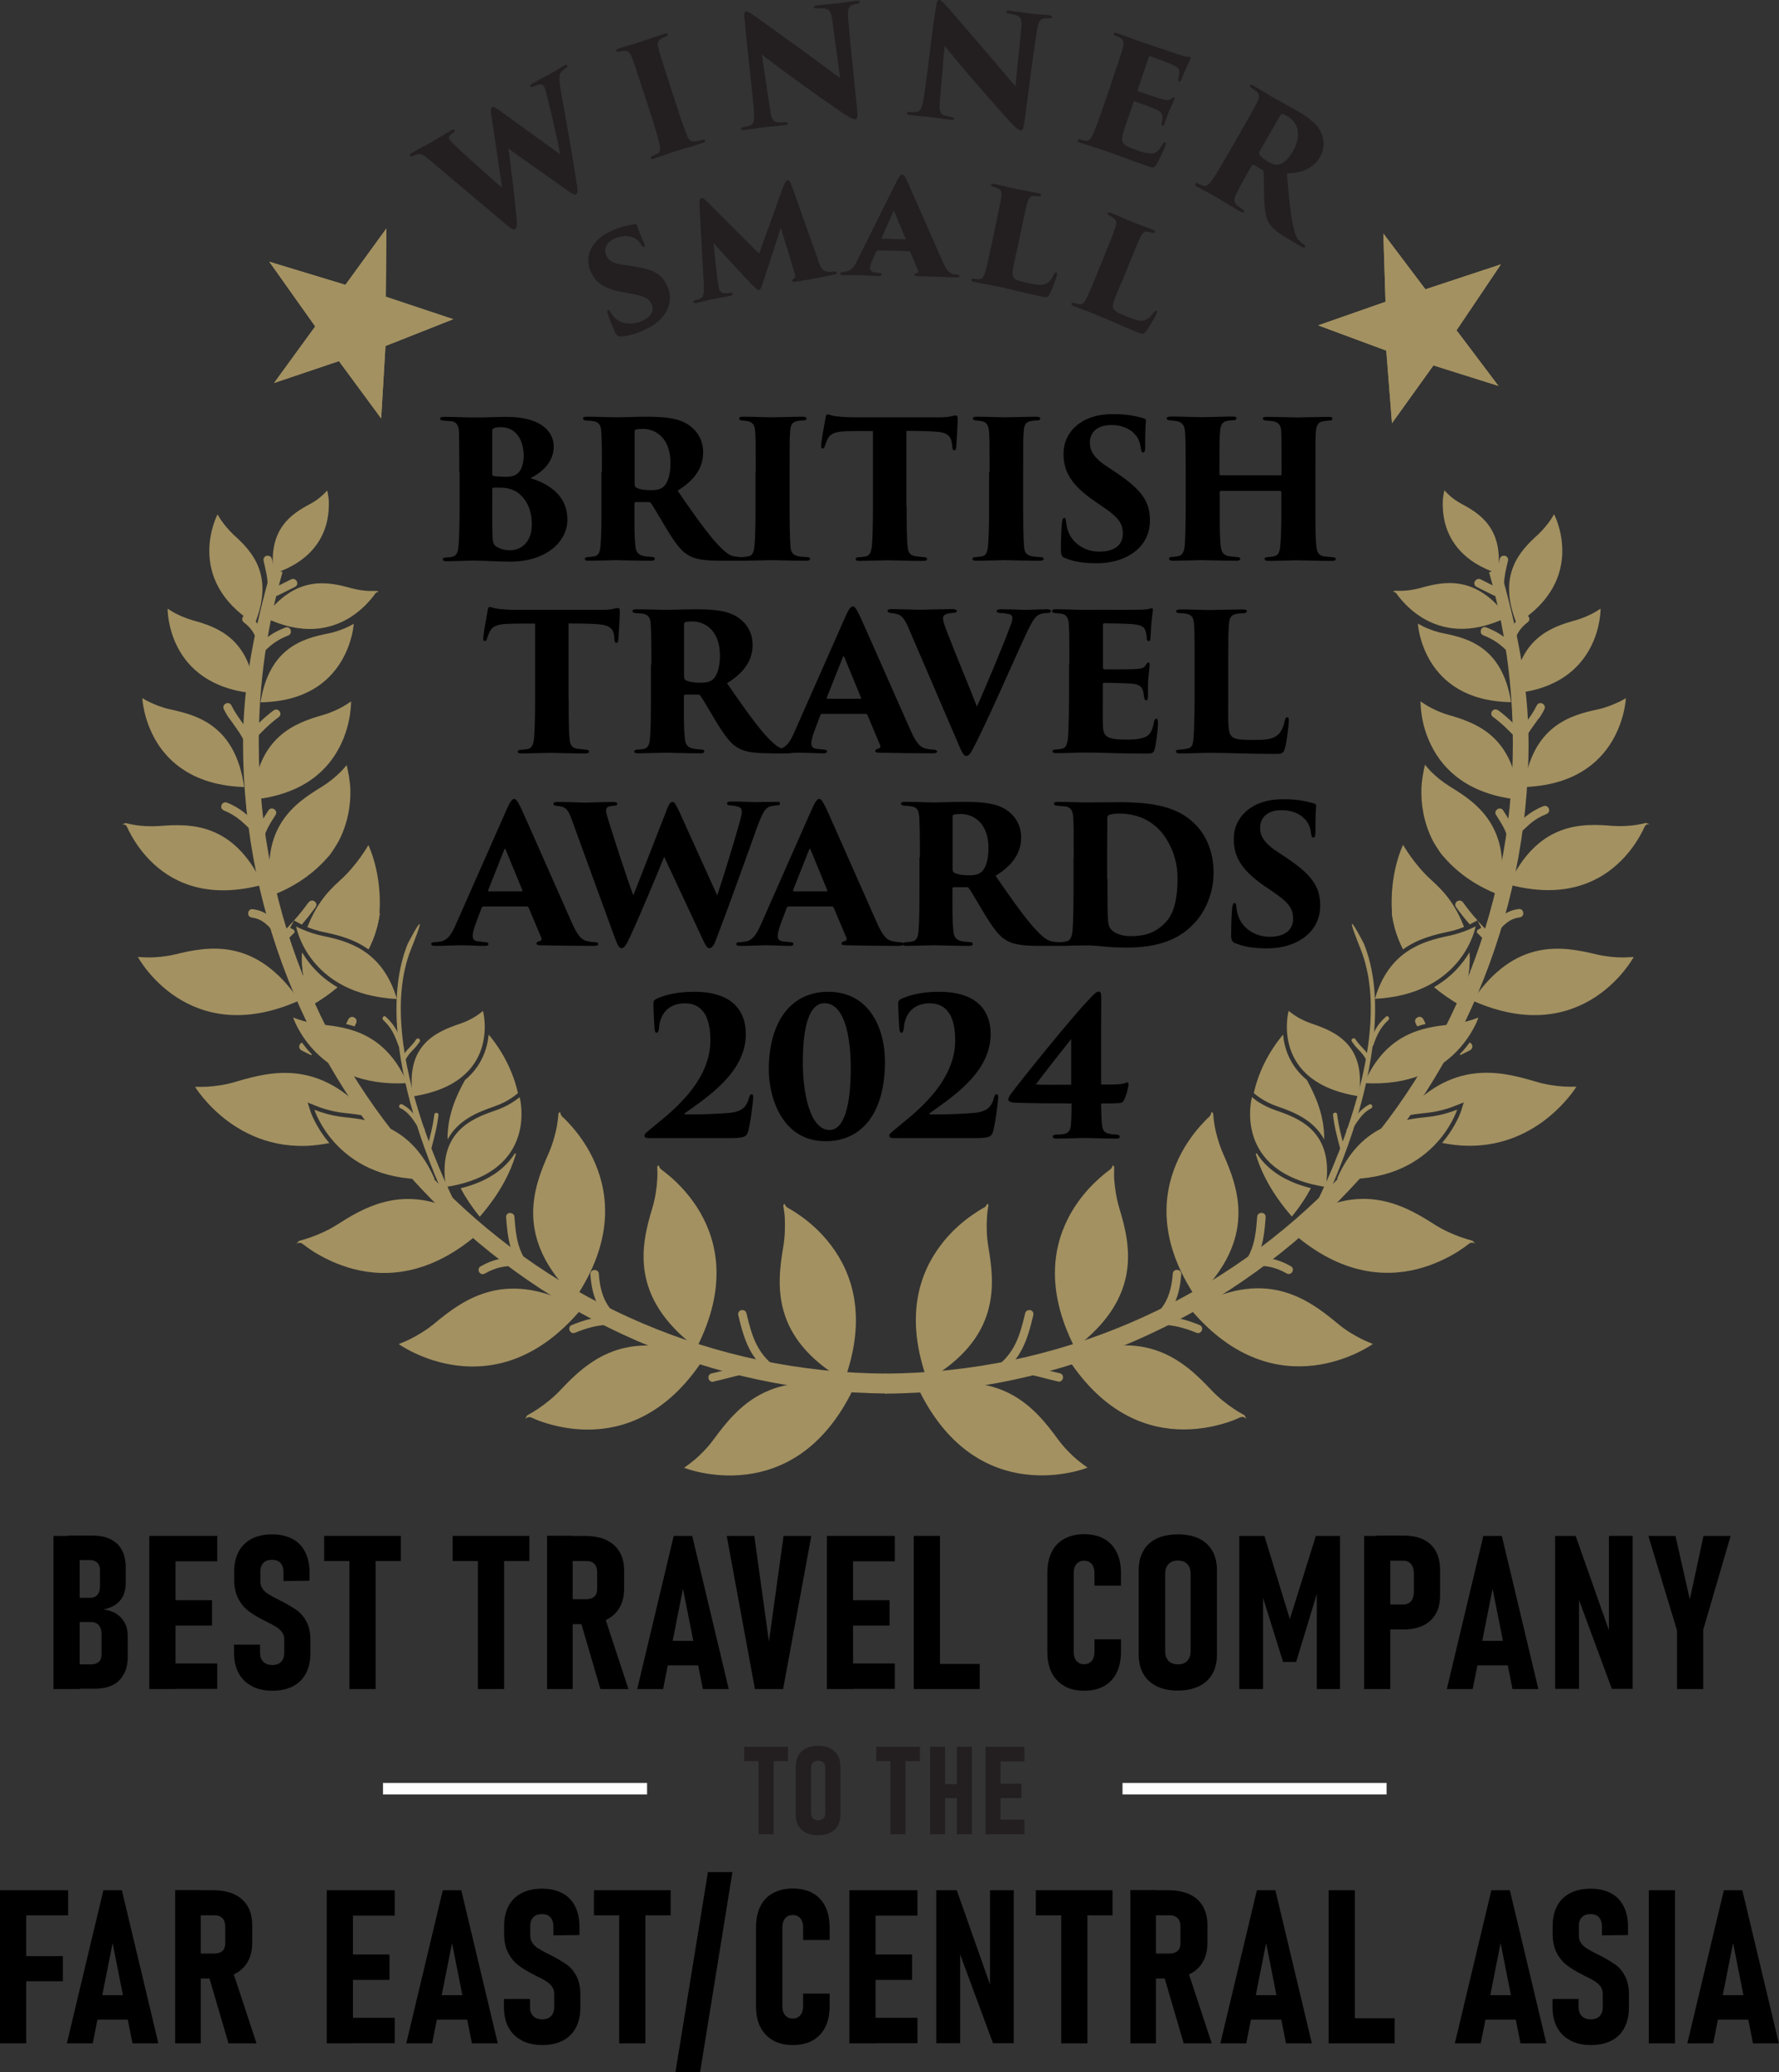 <?xml version="1.0" encoding="UTF-8"?><svg id="a" xmlns="http://www.w3.org/2000/svg" xmlns:xlink="http://www.w3.org/1999/xlink" viewBox="0 0 115.47 134.52"><rect x="0" y="0" width="115.47" height="134.52" fill="#333333" stroke="none"/><defs><clipPath id="b"><polygon points="24.74 27.16 25.02 22.46 29.42 20.72 25.04 19.26 25.08 14.83 22.42 18.49 17.48 16.99 20.46 21.19 17.79 24.86 22 23.44 24.74 27.16 24.74 27.16" style="fill:#a39161;"/></clipPath><clipPath id="c"><polygon points="85.56 21.12 89.98 22.76 90.35 27.47 93.04 23.72 97.26 25.05 94.54 21.44 97.42 17.16 92.52 18.78 89.79 15.16 89.93 19.59 85.56 21.12 85.56 21.12" style="fill:#a39161;"/></clipPath></defs><path d="M57.56,89.54c-22.74-.11-41.14-18.56-41.14-41.3,0-3.89.54-7.65,1.56-11.21-1.02,3.56-1.83,7.32-1.83,11.21,0,22.74,18.67,41.73,41.41,41.84" style="fill:#a39161; stroke:#a39161; stroke-miterlimit:3.86; stroke-width:.75px;"/><path d="M57.43,89.54c22.74-.11,41.14-18.56,41.14-41.29,0-3.89-.54-7.65-1.56-11.21,1.02,3.56,1.83,7.32,1.83,11.21,0,22.74-18.67,41.73-41.41,41.84" style="fill:#a39161; stroke:#a39161; stroke-miterlimit:3.86; stroke-width:.75px;"/><path d="M16.41,51.91c.3-4.13,2.78-4.99,4.56-5.5.52-.15.98-.37,1.3-.55.13-.07.33-.21.52-.33,0,0,0,.37-.08.9-.09.55-.27,1.29-.66,2.04-.76,1.5-2.34,3.1-5.65,3.44h0Z" style="fill:#a39161; fill-rule:evenodd;"/><path d="M18.84,60.23l.25.14.04.15c-.14.14-.29.29-.45.45-.13.13-.29.1-.39,0-.1-.1-.12-.26,0-.39.27-.27.5-.5.7-.72,0,0,0,0,.1-.11l-.26.48h0ZM20.04,58.57c.11-.14.27-.14.38-.06.11.08.17.24.06.38-.33.45-.6.79-.89,1.13l-.15-.08-.36-.19c.32-.35.6-.7.95-1.18h0Z" style="fill:#a39161;"/><path d="M29.91,77.14c1.86-.46,2.92-1.33,3.51-2.26l.06.02c-.37,1.27-1.1,2.64-2.34,4.07-.52-.64-.92-1.25-1.23-1.83h0ZM31.71,67.15c.43.5,1.48,1.88,1.91,3.81-.15.12-.33.26-.46.34-.26.17-.63.37-1.07.52-1.02.35-2.35.86-3.04,2.15-.02-1.52.54-2.8,1.13-3.86,1.1-.92,1.45-2.05,1.54-2.96h0Z" style="fill:#a39161; fill-rule:evenodd;"/><path d="M29.91,77.14c1.86-.46,2.92-1.33,3.51-2.26l.06.02c-.37,1.27-1.1,2.64-2.34,4.07-.52-.64-.92-1.25-1.23-1.83h0Z" style="fill:#a39161;"/><path d="M31.42,79.74c-3.24,3.01-6.24,3.2-8.42,2.65-1.1-.28-2-.74-2.63-1.13-.31-.2-.56-.38-.72-.51-.22-.17-.43,0-.43,0l.19-.2c.26-.07.56-.16.78-.24.47-.17,1.09-.43,1.7-.82,1.64-1.05,3.88-2.36,6.92-1.22l.08.16.92.74.33-.27c.42.24.85.52,1.29.85h0Z" style="fill:#a39161; fill-rule:evenodd;"/><path d="M21.37,74.2c-2.9.59-5.07-.32-6.53-1.38-.72-.53-1.27-1.1-1.63-1.53-.18-.22-.32-.4-.41-.53-.09-.13-.13-.2-.14-.21.27.01.58,0,.82-.01.5-.03,1.17-.12,1.86-.33,2.25-.67,5.45-1.46,8.63,2.28-.56-.13-1.11-.19-1.59-.24-.51-.05-.98-.17-1.32-.27-.14-.04-.36-.12-.56-.2l-.53-.21.17.54s.08.27.28.65c.19.38.5.9.95,1.43h0Z" style="fill:#a39161;"/><path d="M21.9,64.09c-.49.41-1.05.81-1.7,1.18-.49-1.34-.65-2.47-.59-3.43.44.74,1.15,1.59,2.29,2.25h0ZM24.65,59.29c-.1.74-.32,1.54-.73,2.33-.98-.7-2.07-.95-2.94-1.13-.38-.08-.74-.2-1.02-.31.49-1.28,1.39-2.19,2.22-2.91.51.73,1.28,1.47,2.46,2.02h0ZM23.87,55.43" style="fill:#a39161; fill-rule:evenodd;"/><path d="M21.9,64.09c-.49.41-1.05.81-1.7,1.18-.49-1.34-.65-2.47-.59-3.43.44.74,1.15,1.59,2.29,2.25h0Z" style="fill:#a39161;"/><path d="M24.65,59.29c-.1.74-.32,1.54-.73,2.33-.98-.7-2.07-.95-2.94-1.13-.38-.08-.74-.2-1.02-.31.49-1.28,1.13-2.16,2.11-3.03,1.1-.98,1.84-2.29,1.84-2.29,0,0,.9,1.8.72,4.43h0Z" style="fill:#a39161;"/><path d="M19.42,64.95c-7.23,3.22-10.47-2.83-10.47-2.83.25.02.53.03.74.03.45,0,1.05-.05,1.69-.2,2.16-.53,5.26-1.11,8.05,3.01h0Z" style="fill:#a39161;"/><path d="M22.5,49.66c.1.42.22,1.02.24,1.57.03.94-.13,2.19-.79,3.43.04-.07-.37.63-.58.88-.81.94-1.94,1.9-3.71,2.58-.86-4.4,1.49-5.99,3.2-7.03.5-.31.92-.66,1.2-.94.13-.12.29-.31.43-.47h0Z" style="fill:#a39161;"/><path d="M17.05,57.43c-3.47.93-5.68-.08-7.03-1.31-.68-.61-1.15-1.29-1.45-1.81-.15-.26-.26-.48-.33-.64-.1-.22-.35-.15-.35-.15l.26-.09c.22.05.47.1.65.13.4.06.94.1,1.53.06,1.99-.16,4.83-.25,6.73,3.81h0Z" style="fill:#a39161; fill-rule:evenodd;"/><path d="M15.85,51.09c-3.23-.11-4.87-1.57-5.71-2.97-.42-.71-.65-1.41-.77-1.94-.12-.52-.13-.86-.13-.86.18.11.38.22.52.28.33.15.78.34,1.3.45,1.76.38,4.22,1.05,4.79,5.04h0Z" style="fill:#a39161;"/><path d="M16.91,45.59c.57-3.58,2.8-4.15,4.39-4.47.47-.09.88-.25,1.18-.38.12-.05.31-.15.48-.25,0,0-.02.32-.13.78-.12.47-.33,1.1-.73,1.74-.78,1.25-2.27,2.53-5.18,2.58h0Z" style="fill:#a39161; fill-rule:evenodd;"/><path d="M16.55,45.01c-5.75-.5-5.67-5.5-5.67-5.5.16.11.34.21.46.28.29.15.69.34,1.15.47,1.56.43,3.75,1.15,4.06,4.76h0Z" style="fill:#a39161;"/><path d="M16.54,40.49c-4.65-2.9-2.42-7.1-2.42-7.1.09.17.2.33.27.43.18.25.44.58.77.89,1.14,1.03,2.68,2.58,1.38,5.78h0Z" style="fill:#a39161;"/><path d="M17.16,40.07c2.03-2.79,4.16-2.3,5.64-1.89.44.12.85.17,1.16.18.12,0,.32,0,.51,0,.08.05.11.06.1.07,0,.01-.13-.02-.21.1-.08.11-.19.26-.34.43-.3.35-.76.79-1.36,1.16-1.2.72-3.02,1.17-5.5-.05h0Z" style="fill:#a39161;"/><path d="M21.24,31.83c.04.22.09.46.1.64.02.39,0,.93-.15,1.52-.31,1.17-1.19,2.52-3.42,3.25-.41-2.92,1.19-3.9,2.35-4.52.34-.18.63-.4.82-.58.08-.07.19-.19.3-.3h0Z" style="fill:#a39161;"/><path d="M37.35,84.26c-3.98-3.84-2.74-7.12-1.75-9.37.29-.66.46-1.32.55-1.8.04-.23.08-.55.1-.82.18-.21.05.03.25.22.16.14.37.36.61.63.49.56,1.09,1.37,1.53,2.42.88,2.07,1.17,5.06-1.3,8.73h0Z" style="fill:#a39161;"/><path d="M37.72,84.99c-5.65,6.73-11.83,2.26-11.84,2.26.25-.1.54-.22.75-.33.44-.22,1.03-.56,1.58-1.02,1.9-1.57,4.71-3.67,9.5-.91h0Z" style="fill:#a39161;"/><path d="M45.22,87.51c-4.42-3.32-3.59-6.73-2.88-9.09.21-.69.29-1.36.32-1.86.02-.24.01-.55,0-.82.15-.23.05.02.27.18.17.13.41.31.69.56.55.49,1.25,1.23,1.82,2.21,1.13,1.95,1.78,4.88-.23,8.81h0Z" style="fill:#a39161;"/><path d="M45.68,88.19c-2.41,3.71-5.28,4.61-7.53,4.61-1.13,0-2.12-.23-2.83-.46-.35-.11-.63-.23-.82-.32-.25-.11-.42.1-.42.1l.13-.24c.24-.13.51-.29.7-.42.41-.28.95-.68,1.45-1.21,1.69-1.79,4.22-4.22,9.32-2.06h0Z" style="fill:#a39161; fill-rule:evenodd;"/><path d="M38.58,82.44c.14,0,.28.07.29.25.09,1.36.52,2.45,1.76,3.06.16.08.19.24.13.36-.06.13-.21.2-.37.13-1.43-.7-1.96-1.93-2.07-3.51-.01-.18.11-.28.25-.29h0Z" style="fill:#a39161;"/><path d="M36.97,86.36c-.05-.13-.01-.29.15-.35.89-.36,1.56-.53,2.56-.57.18,0,.28.12.28.26,0,.14-.09.28-.26.28-.92.03-1.55.2-2.37.53-.17.07-.3-.02-.36-.15h0Z" style="fill:#a39161;"/><path d="M33.1,78.74c.14,0,.28.08.29.25.1,1.34.22,2.23,1.04,3.27.11.14.07.3-.05.38-.11.09-.27.09-.38-.05-.89-1.14-1.04-2.1-1.15-3.57-.01-.18.11-.28.25-.29h0Z" style="fill:#a39161;"/><path d="M31.1,82.57c-.07-.12-.05-.29.1-.37.83-.47,1.49-.58,2.46-.58.18,0,.28.13.28.27s-.1.27-.28.27c-.87,0-1.45.09-2.19.51-.16.09-.3.02-.37-.1h0Z" style="fill:#a39161;"/><path d="M22.47,66.48c.04-.1.09-.2.14-.3.08-.16.24-.19.37-.13.13.06.2.21.13.36l-.1.21c-.18-.06-.36-.11-.53-.15h0Z" style="fill:#a39161;"/><path d="M22.47,66.48c.04-.1.09-.2.14-.3.08-.16.24-.19.37-.13.13.06.2.21.13.36l-.1.21c-.18-.06-.36-.11-.53-.15h0Z" style="fill:#a39161;"/><path d="M19.6,67.68c.18.24.39.51.64.76l-.04.06c-.19-.1-.39-.2-.62-.31-.22-.11-.21-.42.02-.51h0Z" style="fill:#a39161;"/><path d="M17.34,60.05c-.26-.25-.56-.43-1-.49-.18-.03-.25-.17-.23-.31.02-.14.13-.26.31-.23.52.07.89.27,1.2.56.16.14.3.3.45.48.14.18.29.37.45.57.11.14.06.3-.05.38-.11.09-.28.09-.38-.05-.13-.17-.25-.34-.37-.49-.12-.15-.24-.3-.37-.42h0Z" style="fill:#a39161;"/><path d="M14.54,52.61c-.17-.06-.21-.22-.16-.35.05-.13.19-.22.35-.16.46.18.81.4,1.14.66.33.26.63.56,1,.9.13.12.12.28.02.39-.1.1-.25.14-.39.02-.35-.31-.62-.59-.92-.84-.3-.24-.62-.45-1.05-.62h0Z" style="fill:#a39161;"/><path d="M17.8,52.53c.12.08.18.23.08.38-.36.56-.59.92-.79,1.57-.05.17-.2.22-.34.18-.14-.04-.23-.17-.18-.34.21-.71.46-1.1.85-1.71.1-.15.26-.16.38-.08h0Z" style="fill:#a39161;"/><path d="M17.76,46.12c.14-.11.3-.06.38.05.09.11.09.28-.05.38-.34.25-.59.47-.83.7-.24.23-.48.48-.78.78-.13.13-.29.1-.39,0-.1-.1-.13-.26,0-.39.31-.31.56-.57.81-.8.25-.24.51-.46.86-.73h0Z" style="fill:#a39161;"/><path d="M14.87,46.63c-.11-.17-.23-.36-.34-.59-.08-.16,0-.3.12-.37.13-.06.29-.04.37.12.11.22.22.41.34.59.11.17.23.33.34.49.23.32.46.65.69,1.11.08.16,0,.3-.13.36-.13.06-.29.03-.36-.13-.22-.46-.45-.79-.68-1.11-.12-.16-.23-.32-.35-.49h0Z" style="fill:#a39161;"/><path d="M18.86,40.9c.05.13.01.29-.15.35-.65.26-1.03.52-1.55,1.03-.13.13-.29.1-.39,0-.1-.1-.13-.26,0-.39.58-.58,1.01-.86,1.74-1.15.17-.07.3.02.36.15h0Z" style="fill:#a39161;"/><path d="M15.79,40.01c.09-.11.24-.16.38-.05.52.41.82.82,1.05,1.5.06.17-.04.3-.17.35-.13.04-.29,0-.35-.17-.19-.56-.43-.9-.87-1.24-.14-.11-.13-.27-.05-.38h0Z" style="fill:#a39161;"/><path d="M19.26,37.73c.07.13.04.29-.12.37l-1.1.55c-.16.08-.3,0-.37-.12-.06-.13-.04-.29.12-.37l1.1-.55c.16-.08.3,0,.37.12h0Z" style="fill:#a39161;"/><path d="M17.32,36.08c.14-.03.29.04.33.21.14.63.25,1.02.28,1.68,0,.18-.12.28-.26.29-.14,0-.28-.08-.29-.26-.03-.63-.14-1-.27-1.6-.04-.17.07-.29.21-.33h0Z" style="fill:#a39161;"/><path d="M26.68,61.61c-1.31,3.27-.47,7.62.67,11.1.97,2.96,2.16,5.35,2.52,6.04l-.07.06-.7-.56c-.19-.39-1.39-2.91-2.3-6.06-.99-3.43-1.64-7.68-.34-10.92,0,0,1.61-3.12.22.34Z" style="fill:#a39161;"/><path d="M33.73,71.22s1.32,4.88-4.79,5.83c-.55-3.55,1.64-4.43,3.23-4.97.47-.16.86-.37,1.13-.55.12-.07.28-.2.43-.31h0Z" style="fill:#a39161;"/><path d="M28.21,76.53c-6.28.36-7.8-4.49-7.8-4.49.21.08.43.16.58.2.35.11.84.23,1.37.28,1.8.18,4.35.56,5.85,4.01h0Z" style="fill:#a39161;"/><path d="M31.35,65.63s1.25,4.64-4.55,5.54c-.52-3.37,1.56-4.21,3.07-4.72.44-.15.81-.35,1.07-.52.11-.07.26-.19.4-.3h0Z" style="fill:#a39161;"/><path d="M26.44,70.31c-3,.17-4.84-.9-5.94-2-.55-.56-.92-1.12-1.15-1.55-.12-.21-.19-.39-.25-.52-.05-.12-.07-.19-.07-.19.2.08.41.15.55.19.34.1.8.21,1.3.27,1.71.17,4.14.53,5.56,3.8h0Z" style="fill:#a39161;"/><path d="M25.76,64.85c-5.77-.3-6.54-4.71-6.54-4.71.18.1.38.18.5.23.31.13.74.28,1.21.38,1.62.33,3.9.92,4.83,4.1h0Z" style="fill:#a39161;"/><path d="M28.34,72.24c.07,0,.13.07.12.15-.11.87-.26,1.38-.48,2.23-.02.08-.1.12-.17.1-.07-.02-.12-.08-.1-.17.22-.84.37-1.34.48-2.19,0-.08.08-.13.15-.12h0Z" style="fill:#a39161;"/><path d="M25.98,71.94c-.08-.04-.09-.12-.06-.19.04-.07.11-.1.19-.06.37.2.59.42.8.69.2.26.38.56.64.89.05.07.04.14-.02.19-.06.04-.14.04-.19-.02-.25-.32-.41-.6-.6-.85-.19-.25-.41-.48-.75-.66h0Z" style="fill:#a39161;"/><path d="M26.77,67.79c.08-.09.16-.19.24-.32.05-.07.13-.08.19-.04.06.04.09.12.04.19-.08.12-.16.23-.23.31-.08.09-.15.17-.23.25-.15.16-.29.31-.43.56-.04.08-.12.09-.18.06-.07-.04-.1-.11-.06-.19.14-.25.28-.41.43-.57.08-.08.15-.16.23-.25h0Z" style="fill:#a39161;"/><path d="M24.86,66.01c.05-.06.13-.07.19,0,.57.53.79.98,1.07,1.77.03.08-.01.15-.08.17-.07.03-.15,0-.18-.08-.26-.73-.46-1.16-.99-1.66-.06-.06-.06-.14,0-.19h0Z" style="fill:#a39161;"/><polygon points="24.74 27.16 25.02 22.46 29.42 20.72 25.04 19.26 25.08 14.83 22.42 18.49 17.48 16.99 20.46 21.19 17.79 24.86 22 23.44 24.74 27.16 24.74 27.16" style="fill:#a39161;"/><g style="clip-path:url(#b);"><polygon points="22.38 18.19 22.98 20.98 17.06 16.68 22.38 18.19 22.38 18.19" style="fill:#a39161;"/><polygon points="25.32 18.99 22.98 20.98 25.15 14.51 25.32 18.99 25.32 18.99" style="fill:#a39161;"/><polygon points="22.38 18.19 22.98 20.98 25.15 14.51 22.38 18.19 22.38 18.19" style="fill:#a39161;"/><polygon points="25.32 18.99 22.98 20.98 29.8 20.72 25.32 18.99 25.32 18.99" style="fill:#a39161;"/><polygon points="29.8 20.72 22.98 20.98 25.37 22.72 29.8 20.72 29.8 20.72" style="fill:#a39161;"/><polygon points="25.37 22.72 22.98 20.98 24.93 27.84 25.37 22.72 25.37 22.72" style="fill:#a39161;"/><polygon points="24.93 27.84 22.98 20.98 21.88 23.85 24.93 27.84 24.93 27.84" style="fill:#a39161;"/><polygon points="21.88 23.85 22.98 20.98 17.59 24.99 21.88 23.85 21.88 23.85" style="fill:#a39161;"/><polygon points="17.59 24.99 22.98 20.98 20.26 21.2 17.59 24.99 17.59 24.99" style="fill:#a39161;"/><polygon points="20.26 21.2 22.98 20.98 17.06 16.68 20.26 21.2 20.26 21.2" style="fill:#a39161;"/></g><polygon points="85.56 21.12 89.98 22.76 90.35 27.47 93.04 23.72 97.26 25.05 94.54 21.44 97.42 17.16 92.52 18.78 89.79 15.16 89.93 19.59 85.56 21.12 85.56 21.12" style="fill:#a39161;"/><g style="clip-path:url(#c);"><polygon points="94.84 21.49 91.99 21.25 97.84 16.85 94.84 21.49 94.84 21.49" style="fill:#a39161;"/><polygon points="93.21 24.07 91.99 21.25 97.55 25.21 93.21 24.07 93.21 24.07" style="fill:#a39161;"/><polygon points="94.84 21.49 91.99 21.25 97.55 25.21 94.84 21.49 94.84 21.49" style="fill:#a39161;"/><polygon points="93.21 24.07 91.99 21.25 90.25 27.84 93.21 24.07 93.21 24.07" style="fill:#a39161;"/><polygon points="90.25 27.84 91.99 21.25 89.63 23.03 90.25 27.84 90.25 27.84" style="fill:#a39161;"/><polygon points="89.63 23.03 91.99 21.25 84.85 21.1 89.63 23.03 89.63 23.03" style="fill:#a39161;"/><polygon points="84.85 21.1 91.99 21.25 89.56 19.36 84.85 21.1 84.85 21.1" style="fill:#a39161;"/><polygon points="89.56 19.36 91.99 21.25 89.73 14.93 89.56 19.36 89.56 19.36" style="fill:#a39161;"/><polygon points="89.73 14.93 91.99 21.25 92.57 18.59 89.73 14.93 89.73 14.93" style="fill:#a39161;"/><polygon points="92.57 18.59 91.99 21.25 97.84 16.85 92.57 18.59 92.57 18.59" style="fill:#a39161;"/></g><path d="M54.81,89.61c-4.79-2.76-4.38-6.24-3.97-8.67.12-.71.12-1.39.1-1.88-.01-.23-.06-.55-.1-.81.12-.25.05.02.29.15.18.1.45.26.75.47.61.42,1.39,1.07,2.07,1.98,1.36,1.8,2.36,4.63.85,8.78h0Z" style="fill:#a39161;"/><path d="M44.4,95.28c.22-.16.48-.35.66-.5.38-.32.86-.79,1.29-1.38,1.46-1.99,3.68-4.7,9-3.17-3.86,7.89-10.94,5.05-10.94,5.05h0Z" style="fill:#a39161;"/><path d="M48.12,85.05c.14-.03.29.03.33.2.36,1.54.71,2.62,1.95,3.53.14.11.14.27.06.38-.08.12-.24.17-.38.06-1.36-1-1.77-2.17-2.16-3.85-.04-.17.07-.3.2-.33h0Z" style="fill:#a39161;"/><path d="M46.32,89.69c-.17.04-.3-.07-.33-.21-.03-.14.03-.29.21-.33.54-.12.96-.24,1.38-.34.42-.1.85-.18,1.4-.21.18-.01.28.11.29.25,0,.14-.08.28-.26.29-.54.03-.95.11-1.36.21-.41.1-.81.22-1.34.33h0Z" style="fill:#a39161;"/><path d="M98.58,51.91c-.3-4.13-2.78-4.99-4.56-5.5-.52-.15-.98-.37-1.3-.55-.13-.07-.33-.21-.52-.33,0,0,0,.37.08.9.08.55.27,1.29.66,2.04.76,1.49,2.34,3.1,5.65,3.44h0Z" style="fill:#a39161; fill-rule:evenodd;"/><path d="M96.15,60.23l-.26-.48c.1.11.1.11.1.11.21.22.43.45.7.72.12.13.1.28,0,.39-.1.1-.26.13-.39,0-.17-.16-.31-.31-.45-.45l.04-.15.25-.14h0ZM94.95,58.56c.35.48.63.84.95,1.18l-.36.19-.14.08c-.29-.33-.56-.67-.89-1.12-.1-.14-.05-.3.06-.38.12-.08.28-.08.38.06h0Z" style="fill:#a39161;"/><path d="M85.08,77.13c-.31.59-.71,1.2-1.23,1.83-1.24-1.43-1.97-2.79-2.34-4.06l.06-.02c.59.93,1.65,1.79,3.51,2.26h0ZM83.28,67.14c.08.91.43,2.03,1.54,2.96.59,1.07,1.15,2.35,1.13,3.87-.69-1.29-2.02-1.8-3.04-2.15-.44-.15-.81-.35-1.07-.52-.13-.08-.31-.22-.46-.34.43-1.94,1.48-3.31,1.91-3.81h0Z" style="fill:#a39161; fill-rule:evenodd;"/><path d="M85.08,77.13c-1.86-.46-2.92-1.33-3.51-2.26l-.06.02c.37,1.27,1.1,2.64,2.34,4.06.52-.64.92-1.25,1.23-1.83h0Z" style="fill:#a39161;"/><path d="M83.57,79.73c3.24,3.01,6.24,3.2,8.42,2.65,1.1-.28,2-.74,2.63-1.13.31-.2.56-.38.72-.51.22-.17.43,0,.43,0l-.19-.2c-.26-.07-.56-.16-.78-.24-.47-.17-1.09-.43-1.7-.82-1.64-1.05-3.88-2.35-6.92-1.22l-.08.16-.92.74-.33-.27c-.42.24-.85.52-1.29.85h0Z" style="fill:#a39161; fill-rule:evenodd;"/><path d="M93.61,74.19c2.9.59,5.07-.32,6.53-1.38.72-.53,1.27-1.1,1.63-1.53.18-.21.32-.4.41-.53.09-.13.13-.2.14-.21-.27.01-.58,0-.82-.01-.5-.03-1.17-.12-1.86-.33-2.25-.67-5.45-1.46-8.63,2.28.56-.13,1.11-.19,1.59-.24.51-.05.98-.17,1.32-.27.14-.04.36-.12.56-.2l.53-.21-.17.54s-.08.27-.28.65c-.19.38-.5.9-.95,1.43h0Z" style="fill:#a39161;"/><path d="M93.09,64.08c1.14-.66,1.85-1.51,2.29-2.25.06.97-.1,2.09-.59,3.43-.65-.38-1.22-.78-1.7-1.18h0ZM90.34,59.28c1.18-.55,1.96-1.3,2.46-2.02.83.72,1.73,1.63,2.22,2.91-.28.11-.63.23-1.02.31-.87.18-1.96.44-2.93,1.14-.41-.8-.63-1.59-.73-2.33h0ZM91.11,55.43" style="fill:#a39161; fill-rule:evenodd;"/><path d="M93.09,64.08c.48.41,1.05.81,1.7,1.18.49-1.34.65-2.47.59-3.43-.44.74-1.15,1.59-2.29,2.25h0Z" style="fill:#a39161;"/><path d="M90.34,59.28c.1.74.32,1.54.73,2.33.98-.7,2.07-.95,2.93-1.14.38-.08.74-.2,1.02-.31-.49-1.28-1.13-2.16-2.11-3.03-1.1-.98-1.84-2.29-1.84-2.29,0,0-.9,1.8-.72,4.43h0Z" style="fill:#a39161;"/><path d="M95.57,64.95c7.23,3.22,10.47-2.83,10.47-2.83-.25.02-.53.03-.74.03-.45,0-1.05-.05-1.69-.2-2.16-.52-5.26-1.11-8.04,3.01h0Z" style="fill:#a39161;"/><path d="M92.49,49.65c-.1.42-.22,1.02-.23,1.57-.03.94.13,2.19.78,3.43-.04-.07.37.63.58.87.81.95,1.94,1.9,3.71,2.58.85-4.4-1.49-5.99-3.2-7.03-.5-.31-.92-.66-1.2-.94-.13-.12-.29-.31-.43-.48h0Z" style="fill:#a39161;"/><path d="M97.94,57.42c3.47.93,5.68-.09,7.03-1.31.68-.61,1.15-1.29,1.45-1.81.15-.26.26-.48.33-.64.1-.22.35-.15.35-.15l-.26-.09c-.22.05-.47.1-.65.13-.4.06-.94.1-1.53.06-1.99-.17-4.83-.25-6.73,3.81h0Z" style="fill:#a39161; fill-rule:evenodd;"/><path d="M98.92,51.09c3.23-.11,4.87-1.57,5.71-2.97.42-.71.65-1.41.77-1.94.12-.52.13-.86.13-.86-.18.11-.38.22-.53.28-.33.15-.78.34-1.3.45-1.76.38-4.22,1.05-4.79,5.04h0Z" style="fill:#a39161;"/><path d="M98.08,45.58c-.57-3.58-2.8-4.15-4.39-4.47-.47-.09-.88-.25-1.18-.38-.12-.05-.3-.16-.48-.25,0,0,.02.32.13.78.12.47.33,1.1.73,1.74.78,1.25,2.27,2.53,5.18,2.58h0Z" style="fill:#a39161; fill-rule:evenodd;"/><path d="M98.22,45.01c5.75-.5,5.67-5.5,5.67-5.5-.16.11-.34.21-.46.28-.29.15-.69.34-1.15.47-1.56.43-3.75,1.15-4.06,4.76h0Z" style="fill:#a39161;"/><path d="M98.45,40.48c4.65-2.9,2.42-7.1,2.42-7.1-.09.17-.2.33-.27.43-.18.25-.44.58-.77.89-1.14,1.03-2.68,2.58-1.39,5.78h0Z" style="fill:#a39161;"/><path d="M97.83,40.06c-2.03-2.79-4.16-2.31-5.64-1.89-.44.12-.85.17-1.16.18-.12,0-.32,0-.51,0-.08.05-.11.06-.1.07,0,.01.13-.02.21.1.08.11.19.26.34.43.3.35.76.79,1.36,1.16,1.2.72,3.02,1.17,5.5-.05h0Z" style="fill:#a39161;"/><path d="M93.75,31.82c-.04.22-.09.46-.1.64-.02.39,0,.93.15,1.52.31,1.17,1.19,2.52,3.42,3.25.41-2.92-1.19-3.9-2.35-4.52-.34-.18-.63-.4-.82-.58-.08-.07-.19-.19-.3-.3h0Z" style="fill:#a39161;"/><path d="M77.64,84.26c3.98-3.84,2.74-7.12,1.75-9.37-.29-.66-.46-1.32-.55-1.8-.04-.23-.08-.55-.1-.82-.18-.21-.05.03-.25.22-.16.14-.37.36-.61.63-.49.56-1.09,1.37-1.53,2.42-.88,2.07-1.17,5.06,1.3,8.72h0Z" style="fill:#a39161;"/><path d="M77.27,84.98c5.65,6.73,11.84,2.26,11.84,2.26-.25-.1-.54-.22-.75-.33-.44-.22-1.03-.56-1.58-1.03-1.9-1.57-4.71-3.67-9.5-.91h0Z" style="fill:#a39161;"/><path d="M69.77,87.51c4.42-3.33,3.59-6.73,2.88-9.09-.21-.7-.29-1.36-.33-1.86-.02-.24,0-.55,0-.82-.15-.23-.05.02-.27.18-.17.12-.41.31-.69.56-.55.49-1.25,1.23-1.82,2.21-1.13,1.95-1.78,4.88.23,8.81h0Z" style="fill:#a39161;"/><path d="M69.31,88.18c2.41,3.71,5.28,4.61,7.53,4.61,1.14,0,2.12-.23,2.83-.46.35-.11.63-.23.82-.32.25-.11.42.1.42.1l-.13-.24c-.24-.13-.51-.29-.7-.42-.41-.28-.95-.68-1.45-1.21-1.69-1.79-4.22-4.22-9.32-2.06h0Z" style="fill:#a39161; fill-rule:evenodd;"/><path d="M76.41,82.43c-.14,0-.28.07-.29.25-.1,1.36-.53,2.45-1.76,3.06-.16.08-.19.24-.13.36.06.13.21.2.37.13,1.43-.7,1.96-1.93,2.07-3.51.01-.18-.11-.28-.25-.29h0Z" style="fill:#a39161;"/><path d="M78.01,86.36c.05-.13.01-.29-.15-.35-.89-.36-1.56-.53-2.56-.57-.18,0-.28.12-.28.26,0,.14.09.28.26.28.92.03,1.55.2,2.37.53.17.07.3-.02.36-.15h0Z" style="fill:#a39161;"/><path d="M81.89,78.73c-.14,0-.28.08-.29.26-.1,1.34-.22,2.23-1.04,3.27-.11.14-.06.3.05.38.11.09.27.09.39-.05.89-1.14,1.04-2.1,1.15-3.57.01-.18-.11-.28-.25-.29h0Z" style="fill:#a39161;"/><path d="M83.88,82.56c.07-.12.05-.29-.1-.37-.83-.47-1.49-.58-2.46-.58-.18,0-.27.13-.27.27s.09.27.27.27c.87,0,1.45.09,2.19.51.16.09.3.02.37-.1h0Z" style="fill:#a39161;"/><path d="M92.52,66.47c-.18.04-.35.09-.53.15l-.1-.21c-.08-.16,0-.3.13-.36.13-.06.29-.04.37.13.05.1.1.2.14.3h0Z" style="fill:#a39161;"/><path d="M92.52,66.47c-.04-.1-.09-.2-.14-.3-.08-.16-.24-.19-.37-.13-.13.06-.2.21-.13.36l.1.21c.18-.06.36-.11.53-.15h0Z" style="fill:#a39161;"/><path d="M95.39,67.67c-.18.25-.39.51-.64.76l.04.06c.19-.1.39-.2.62-.31.22-.11.21-.42-.02-.51h0Z" style="fill:#a39161;"/><path d="M97.64,60.04c.26-.25.56-.43,1-.49.18-.03.25-.17.23-.31-.02-.14-.13-.26-.31-.23-.52.07-.88.27-1.2.56-.16.14-.3.3-.45.48-.14.18-.29.37-.45.57-.11.14-.06.3.05.38.11.09.28.09.38-.05.13-.17.26-.34.37-.49.12-.15.24-.3.37-.42h0Z" style="fill:#a39161;"/><path d="M100.37,52.84c.17-.06.21-.22.16-.35-.05-.13-.19-.22-.35-.16-.46.18-.81.4-1.14.66-.32.26-.63.56-1,.9-.13.12-.12.28-.02.39.09.1.25.14.39.02.35-.31.63-.59.92-.84.3-.25.62-.45,1.05-.62h0Z" style="fill:#a39161;"/><path d="M97.19,52.53c-.12.08-.18.23-.08.38.36.56.59.92.79,1.57.05.17.21.22.34.18.14-.04.23-.17.18-.34-.21-.71-.46-1.1-.85-1.71-.1-.15-.26-.16-.38-.08h0Z" style="fill:#a39161;"/><path d="M97.23,46.11c-.14-.11-.3-.06-.38.05-.08.11-.09.28.06.38.34.25.59.47.83.7.24.23.48.48.78.78.13.12.29.1.39,0,.1-.1.13-.26,0-.39-.31-.31-.56-.56-.81-.8-.25-.24-.51-.46-.86-.73h0Z" style="fill:#a39161;"/><path d="M99.9,46.63c.11-.17.23-.36.34-.59.08-.16,0-.3-.12-.37-.13-.06-.29-.04-.37.12-.11.22-.22.41-.34.59s-.23.33-.35.49c-.23.32-.46.65-.69,1.11-.08.16,0,.3.13.36.13.06.29.03.36-.13.22-.46.45-.79.68-1.11.11-.16.23-.32.35-.49h0Z" style="fill:#a39161;"/><path d="M96.13,40.89c-.05.13-.01.29.15.35.64.26,1.03.52,1.55,1.03.13.13.29.1.39,0,.1-.1.13-.26,0-.39-.58-.58-1.01-.86-1.74-1.15-.17-.07-.3.02-.36.15h0Z" style="fill:#a39161;"/><path d="M99.2,40.01c-.09-.11-.24-.16-.38-.05-.52.41-.82.82-1.05,1.49-.06.17.04.3.17.35.13.04.29,0,.35-.17.19-.56.43-.9.87-1.24.14-.11.14-.27.04-.38h0Z" style="fill:#a39161;"/><path d="M95.73,37.73c-.07.13-.04.29.12.37l1.1.55c.16.08.3,0,.37-.12.06-.13.04-.29-.12-.37l-1.09-.55c-.16-.08-.3,0-.37.12h0Z" style="fill:#a39161;"/><path d="M97.67,36.08c-.14-.03-.29.04-.33.21-.14.63-.25,1.02-.28,1.68,0,.18.12.28.26.29.14,0,.28-.08.29-.26.03-.63.13-1,.27-1.6.04-.17-.07-.29-.21-.33h0Z" style="fill:#a39161;"/><path d="M88.31,61.6c1.31,3.27.47,7.62-.67,11.1-.96,2.96-2.16,5.35-2.52,6.04l.07.06.7-.56c.19-.39,1.39-2.91,2.3-6.06.98-3.43,1.64-7.68.34-10.92,0,0-1.61-3.12-.22.34Z" style="fill:#a39161;"/><path d="M81.26,71.22s-1.32,4.88,4.79,5.83c.55-3.55-1.64-4.43-3.23-4.97-.47-.16-.86-.37-1.13-.54-.12-.07-.28-.2-.42-.32h0Z" style="fill:#a39161;"/><path d="M86.78,76.52c6.28.36,7.8-4.49,7.8-4.49-.21.08-.43.16-.58.2-.35.11-.84.23-1.37.28-1.8.18-4.36.56-5.85,4.01h0Z" style="fill:#a39161;"/><path d="M83.64,65.62s-1.25,4.64,4.55,5.54c.52-3.37-1.56-4.21-3.07-4.72-.44-.15-.81-.35-1.07-.52-.11-.07-.26-.19-.41-.3h0Z" style="fill:#a39161;"/><path d="M88.55,70.31c3,.17,4.84-.9,5.94-2,.55-.56.92-1.12,1.15-1.55.12-.21.2-.39.25-.52.05-.12.07-.19.07-.19-.2.08-.41.15-.55.19-.34.1-.8.22-1.3.27-1.71.17-4.14.53-5.56,3.8h0Z" style="fill:#a39161;"/><path d="M89.23,64.84c5.77-.3,6.55-4.71,6.55-4.71-.19.1-.38.18-.5.23-.31.13-.74.28-1.21.38-1.62.34-3.9.92-4.83,4.1h0Z" style="fill:#a39161;"/><path d="M86.64,72.23c-.07.01-.13.07-.12.15.11.87.26,1.37.48,2.23.02.08.09.11.17.1.07-.02.12-.09.1-.17-.22-.84-.37-1.34-.48-2.2,0-.08-.08-.13-.15-.12h0Z" style="fill:#a39161;"/><path d="M89,71.94c.08-.04.09-.12.06-.18-.04-.07-.11-.1-.19-.06-.36.19-.59.42-.8.69-.2.27-.38.56-.64.9-.05.07-.03.15.02.19.06.04.14.04.19-.02.25-.31.41-.6.6-.85.19-.25.41-.48.75-.66h0Z" style="fill:#a39161;"/><path d="M88.22,67.78c-.08-.09-.16-.19-.24-.32-.05-.07-.13-.08-.19-.04-.07.04-.09.12-.04.19.08.12.16.23.23.31.08.09.15.17.23.25.15.16.3.31.43.56.04.08.12.09.18.06.07-.04.1-.11.06-.19-.14-.25-.28-.41-.43-.57-.08-.08-.15-.16-.23-.25h0Z" style="fill:#a39161;"/><path d="M90.13,66.01c-.05-.06-.13-.07-.19,0-.58.53-.79.98-1.07,1.77-.03.08.01.15.08.17.07.02.15,0,.18-.08.26-.73.46-1.16.99-1.66.06-.06.06-.14,0-.19h0Z" style="fill:#a39161;"/><path d="M60.18,89.6c4.8-2.76,4.38-6.25,3.97-8.67-.12-.71-.12-1.39-.09-1.88.01-.23.05-.55.1-.81-.12-.25-.05.02-.29.15-.19.1-.45.26-.75.47-.61.42-1.39,1.07-2.07,1.98-1.36,1.8-2.36,4.63-.85,8.78h0Z" style="fill:#a39161;"/><path d="M70.59,95.27c-.22-.16-.48-.35-.66-.5-.38-.32-.86-.79-1.29-1.38-1.46-1.99-3.68-4.7-9-3.17,3.86,7.89,10.94,5.06,10.94,5.05h.01Z" style="fill:#a39161;"/><path d="M66.87,85.05c-.14-.03-.29.03-.33.2-.36,1.54-.71,2.62-1.95,3.53-.14.11-.14.27-.06.38.09.12.24.17.38.06,1.36-1,1.76-2.17,2.16-3.85.04-.17-.07-.3-.2-.33h0Z" style="fill:#a39161;"/><path d="M68.66,89.68c.17.04.3-.07.33-.21.03-.14-.03-.29-.21-.33-.54-.12-.96-.24-1.38-.34-.42-.1-.85-.18-1.4-.21-.18-.01-.28.11-.29.25,0,.14.08.28.26.29.54.03.95.11,1.36.21.41.1.81.22,1.33.33h0Z" style="fill:#a39161;"/><path d="M27.89,10.38c-.35-.29-.55-.43-.78-.37-.13.03-.21.07-.31.11-.11.05-.16.04-.19-.02-.03-.05.02-.11.14-.18.53-.31,1.13-.62,1.26-.69.21-.12.8-.49,1.27-.76.12-.07.2-.08.23-.02.03.06-.01.12-.09.16-.08.06-.12.08-.2.16-.09.08-.11.17-.05.28.06.11.3.33.65.66.27.26,2.06,1.89,2.77,2.47l-.71-4.77c-.04-.27-.02-.4.06-.45.11-.06.25.06.52.24l3.9,2.82c-.16-.87-.55-2.58-.8-3.57-.1-.41-.18-.71-.25-.83-.1-.18-.21-.21-.69,0-.08.04-.17.05-.19,0-.03-.05-.04-.1.13-.2.55-.32,1-.54,1.08-.58.06-.03.66-.4.96-.57.1-.06.18-.09.22-.02.03.05.01.11-.09.17-.08.06-.14.09-.25.2-.22.19-.21.52-.08,1.26.22,1.24.72,4.02,1.03,6.01.06.34.1.64-.04.72-.11.06-.25-.03-.56-.25l-3.83-2.71c.15,1.08.43,3.35.53,4.52.04.39.04.63-.1.71-.11.06-.25-.03-.63-.35l-4.92-4.15Z" style="fill:#231f20;"/><path d="M41.68,5.7c-.47-1.46-.56-1.74-.69-2.03-.1-.26-.26-.39-.48-.37-.07,0-.17.02-.3.05-.11.04-.19.02-.21-.05-.02-.06.02-.1.18-.16.38-.12,1.31-.39,1.39-.42.08-.03,1.19-.41,1.53-.52.16-.05.22-.03.24.03.02.08-.05.12-.15.15-.09.04-.15.06-.26.12-.23.13-.29.28-.19.63.07.31.15.56.62,2.02l.54,1.66c.24.75.53,1.62.7,2,.1.24.21.39.51.37.13-.01.3-.06.43-.09.16-.05.21-.03.23.03.02.05-.02.11-.17.16-.64.21-1.66.5-1.75.53-.05.02-1.03.36-1.35.47-.15.05-.23.05-.26-.02-.02-.07.04-.12.16-.16.09-.04.18-.08.28-.13.19-.09.19-.32.13-.6-.09-.41-.29-1.09-.59-2.02l-.54-1.66Z" style="fill:#231f20;"/><path d="M48.31,1.24c-.03-.3,0-.48.11-.49.08,0,.13.01.41.19.46.3,1.03.73,3.53,2.53,1.11.81,1.87,1.39,2.17,1.59l-.5-3.69c-.08-.55-.16-.8-.57-.82-.14-.01-.3,0-.44,0-.13.02-.18-.03-.19-.08,0-.07.08-.11.19-.12.39-.05,1.04-.09,1.43-.14.22-.03.71-.11,1.12-.16.15-.02.22,0,.23.06,0,.05-.04.11-.15.13-.13.02-.18.03-.24.06-.32.08-.4.26-.36.87.16,1.99.39,3.96.58,5.94.06.5,0,.62-.12.63-.16.02-.49-.18-1.2-.67-.74-.51-1.7-1.19-2.35-1.66-.61-.44-1.71-1.25-2.51-1.86l.5,3.35c.1.71.17.97.46,1.03.15.03.33.01.53,0,.15,0,.2.02.21.07,0,.08-.07.11-.22.13-.34.04-.66.06-1.27.12-.23.03-.95.14-1.34.19-.14.02-.22,0-.23-.07,0-.06.04-.1.18-.12.09-.02.22-.04.32-.07.38-.1.4-.36.32-1.28-.19-2.04-.49-4.41-.58-5.68Z" style="fill:#231f20;"/><path d="M60.75.45c.04-.29.1-.47.22-.45.08,0,.12.04.36.28.37.39.83.95,2.84,3.28.9,1.04,1.5,1.78,1.74,2.05l.37-3.7c.05-.55.03-.82-.36-.93-.13-.05-.29-.07-.43-.1-.13-.01-.17-.07-.17-.12,0-.07.1-.09.21-.07.39.05,1.03.15,1.42.2.22.03.71.05,1.13.1.15.02.21.05.21.11,0,.05-.06.1-.18.09-.13,0-.18-.01-.25,0-.33,0-.45.16-.55.76-.31,1.97-.54,3.94-.81,5.92-.06.5-.14.6-.27.59-.16-.02-.44-.29-1.01-.93-.6-.67-1.38-1.55-1.9-2.16-.49-.57-1.37-1.61-2.01-2.39l-.29,3.37c-.06.71-.05.98.21,1.11.14.07.32.09.51.13.15.03.19.06.19.12,0,.08-.09.09-.25.07-.34-.04-.66-.1-1.27-.18-.23-.03-.96-.08-1.34-.13-.14-.02-.21-.04-.21-.12,0-.06.06-.09.2-.08.09,0,.22.02.33,0,.39-.01.47-.25.61-1.17.29-2.02.54-4.4.75-5.66Z" style="fill:#231f20;"/><path d="M72.23,5.09c.52-1.53.58-1.72.66-2.03.07-.28.04-.47-.17-.6-.08-.05-.21-.09-.3-.13-.12-.05-.15-.1-.13-.16.02-.06.08-.07.24-.01.54.18.98.36,1.39.51.2.07,2.5.84,2.65.89.19.06.42.12.52.13.07,0,.12,0,.16.01.05.02.04.06.03.1-.02.05-.07.13-.19.4-.09.18-.22.5-.42.98-.03.08-.08.12-.14.1-.05-.02-.07-.08-.05-.17.04-.1.06-.2.07-.34.03-.23-.05-.4-.49-.59-.3-.13-1.11-.43-1.39-.53-.06-.02-.08,0-.11.07l-.7,2.07c-.02.07-.03.12.04.14.26.1,1.02.35,1.37.46.47.14.6.15.76.02.08-.07.12-.09.17-.08.06.02.04.08.02.13-.03.09-.19.42-.35.77-.08.21-.24.67-.27.78-.04.12-.09.17-.15.15-.07-.02-.06-.09-.05-.19.02-.08.03-.15.04-.23.06-.28-.02-.49-.47-.67-.26-.11-1.02-.39-1.31-.49-.05-.02-.07.03-.1.1l-.22.65c-.11.32-.31.87-.42,1.23-.21.66-.13.86.91,1.21.24.08.61.2.91.19.3-.01.48-.18.71-.59.06-.11.11-.15.17-.13.08.03.05.12.01.24-.12.37-.47,1.04-.58,1.21-.15.22-.22.21-.57.09-1.3-.44-1.98-.74-2.97-1.07-.44-.15-.84-.26-1.36-.43-.17-.06-.22-.1-.19-.17.02-.05.08-.08.22-.03.12.03.21.05.29.06.28.05.44-.29.66-.88.15-.37.34-.92.54-1.5l.56-1.65Z" style="fill:#231f20;"/><path d="M80.6,8.43c.77-1.33.85-1.51,1-1.79.19-.36.15-.53-.04-.69-.11-.1-.25-.18-.32-.23-.1-.07-.13-.13-.1-.18.03-.05.1-.04.23.03.37.21,1.18.71,1.3.78.16.09,1,.54,1.4.77.81.46,1.33.87,1.58,1.3.28.46.4,1.11.03,1.77-.42.72-1.14,1.04-2.15,1.07.09,1.06.19,2.34.37,3.24.16.77.29,1.03.51,1.21.08.07.14.1.2.15.09.05.13.12.1.17-.04.08-.14.04-.22-.01l-.77-.45c-.88-.51-1.21-.81-1.4-1.18-.18-.32-.24-.85-.27-1.58-.02-.88-.01-1.35-.04-1.67,0-.04-.03-.09-.07-.11l-.57-.33s-.08-.02-.11.03l-.25.44c-.39.68-.62,1.08-.79,1.47-.11.23-.16.46.06.67.1.1.2.16.36.27.13.09.13.13.1.18-.03.05-.1.04-.23-.03-.58-.33-1.5-.9-1.56-.93-.1-.06-.95-.51-1.24-.68-.13-.07-.16-.12-.12-.19s.11-.05.2,0c.09.04.21.1.31.13.2.06.35-.06.55-.34.24-.34.6-.94,1.08-1.77l.87-1.51ZM81.75,9.86c-.04.07-.03.12,0,.17.11.18.36.35.6.49.23.13.42.2.62.17.26-.03.63-.31.96-.89.7-1.22.11-1.98-.34-2.24-.14-.08-.29-.15-.36-.16-.04,0-.07,0-.11.06l-1.38,2.39Z" style="fill:#231f20;"/><path d="M40.25,21.83c-.17,0-.26-.09-.32-.24-.3-.68-.41-.98-.49-1.24-.05-.15-.01-.2.03-.22.05-.02.09,0,.13.08.04.07.07.13.12.2.41.63,1.24.73,1.91.44.74-.32.81-.77.67-1.09-.14-.32-.36-.52-1.25-.68l-.65-.12c-1.27-.24-1.76-.65-2.08-1.38-.39-.91.06-2.02,1.38-2.6.37-.16.62-.25,1.03-.34.14-.03.3-.07.45-.09.09-.02.12,0,.15.07.12.29.16.44.48,1.17.06.14.06.2,0,.23-.04.02-.1.02-.18-.11-.05-.09-.15-.25-.32-.38-.29-.22-.84-.3-1.38-.06-.68.3-.73.78-.58,1.11.15.34.42.51,1,.59l.59.09c1.5.22,2.02.52,2.37,1.31.28.63.23,1.3-.24,1.92-.36.48-.9.78-1.33.97-.64.28-1.09.37-1.47.38Z" style="fill:#231f20;"/><path d="M53.09,16.9c.18.53.33.72.64.74.17.02.26,0,.41-.02.13,0,.17.02.18.07.01.07-.02.1-.17.13-.85.18-1.36.29-2.53.47-.15.03-.19-.03-.2-.07s.02-.08.07-.11c.15-.09.17-.13.04-.54l-.85-2.78-1.13,3.47c-.15.49-.21.55-.28.56-.1.02-.15-.04-.5-.38-.48-.49-1.08-1.17-1.61-1.72-.21-.23-.67-.76-.85-.94l.23,2.17c.06.42.09.59.12.72.05.26.16.37.4.37.11,0,.2-.01.32-.03.12-.02.17,0,.18.05.01.07-.02.12-.17.15-.38.08-.87.15-1.15.21-.3.06-.7.18-1.04.25-.09.02-.18.02-.2-.07-.01-.05.02-.08.14-.12.09-.03.15-.04.25-.07.24-.1.33-.27.29-.93l-.28-5.23c0-.29.03-.38.12-.4.09-.02.18.05.42.29l3.33,3.33,1.58-4.39c.12-.27.18-.36.26-.38.11-.02.17.09.26.31l1.74,4.9Z" style="fill:#231f20;"/><path d="M56.95,16.28c-.06,0-.09.06-.1.09l-.22.5c-.09.22-.16.41-.16.52,0,.29.37.31.6.33.13.01.16.05.16.09,0,.07-.05.11-.17.11-.44,0-.73-.05-1.24-.06-.1,0-.68.01-1.1,0-.14,0-.18-.04-.18-.1,0-.06.05-.1.16-.1.43-.04.66-.15.93-.73l2.5-5.02c.22-.45.32-.58.43-.58.1,0,.18.13.34.47.21.49,1.67,3.75,2.23,5.07.29.64.45.87.78.93.08.01.15.02.2.02.11,0,.17.05.17.1,0,.07-.08.1-.18.09-1-.03-2.03-.07-2.56-.09-.12,0-.18-.04-.18-.09,0-.06.06-.08.12-.1.08-.03.17-.04.12-.15l-.52-1.23s-.05-.05-.08-.05l-2.05-.05ZM58.73,15.54c.06,0,.06-.02.05-.04l-.74-1.79s-.03-.03-.05,0l-.77,1.75s0,.04.03.04l1.49.03Z" style="fill:#231f20;"/><path d="M65.98,16.34c-.17.8-.33,1.4-.23,1.61.09.2.24.26.97.42.49.1.72.14.98.11.26-.05.49-.21.7-.65.04-.09.09-.17.16-.15.06.01.07.08.04.19-.04.21-.35,1.03-.49,1.25-.12.21-.18.19-.5.13-1.31-.28-2.11-.5-3.03-.69-.41-.09-.85-.15-1.35-.26-.14-.03-.2-.07-.18-.15,0-.04.07-.08.18-.05.09,0,.11.01.21.02.36.02.43-.11.62-.88.07-.33.18-.79.28-1.26l.31-1.48c.3-1.4.31-1.5.35-1.77.03-.24-.02-.39-.21-.49-.07-.04-.19-.08-.31-.12-.09-.03-.17-.07-.15-.13.01-.07.09-.08.26-.04.52.11.95.23,1.31.31.05,0,1.18.22,1.49.28.16.03.19.08.18.13-.02.08-.1.09-.18.07-.1-.01-.14-.02-.27-.02-.25-.01-.35.13-.43.42-.08.27-.11.39-.41,1.81l-.29,1.38Z" style="fill:#231f20;"/><path d="M72.75,18.41c-.31.75-.57,1.32-.51,1.55.05.21.19.3.88.58.46.19.68.27.95.28.27,0,.52-.12.8-.52.05-.08.11-.15.19-.12.06.02.05.08,0,.2-.08.2-.53.95-.7,1.15-.16.18-.21.16-.52.04-1.24-.5-1.99-.86-2.86-1.21-.39-.16-.81-.3-1.28-.49-.13-.05-.18-.11-.15-.18.01-.04.08-.06.19-.02.09.02.1.03.2.06.35.08.44-.04.77-.76.13-.31.31-.75.49-1.19l.57-1.4c.54-1.33.56-1.42.65-1.69.07-.23.05-.39-.12-.52-.07-.05-.17-.11-.28-.17-.09-.05-.16-.09-.13-.16.03-.06.1-.07.27,0,.5.2.89.39,1.24.53.04.02,1.12.42,1.42.54.15.06.17.11.15.16-.03.07-.11.07-.19.04-.1-.03-.13-.04-.26-.06-.24-.06-.37.07-.5.34-.12.25-.18.37-.72,1.71l-.53,1.31Z" style="fill:#231f20;"/><path d="M0,122.7h1.7v9.94H0v-9.94ZM.76,122.7h3.66v1.63H.76v-1.63ZM.76,126.98h3.32v1.63H.76v-1.63Z"/><path d="M6.72,122.7h1.19l2.37,9.94h-1.68l-1.29-6.51-1.29,6.51h-1.68l2.37-9.94ZM5.96,129.51h2.71v1.59h-2.71v-1.59Z"/><path d="M11.37,122.69h1.66v9.95h-1.66v-9.95ZM12.13,126.81h1.79c.15,0,.27-.03.38-.08.11-.05.19-.13.24-.22.05-.1.08-.22.08-.35v-1.11c0-.15-.03-.28-.08-.39s-.14-.19-.24-.25c-.11-.06-.23-.08-.38-.08h-1.79v-1.63h1.69c.54,0,1,.09,1.38.26.38.18.67.43.87.77.2.34.3.75.3,1.22v1.16c0,.49-.1.91-.3,1.25-.2.35-.49.61-.88.8s-.84.27-1.37.27h-1.69v-1.63ZM13.51,128.12l1.55-.31,1.59,4.83h-1.82l-1.32-4.51Z"/><path d="M21.21,122.7h1.7v9.94h-1.7v-9.94ZM21.96,122.7h3.66v1.65h-3.66v-1.65ZM21.96,126.87h3.32v1.65h-3.32v-1.65ZM21.96,130.98h3.66v1.65h-3.66v-1.65Z"/><path d="M28.75,122.7h1.19l2.37,9.94h-1.68l-1.29-6.51-1.29,6.51h-1.68l2.37-9.94ZM27.99,129.51h2.71v1.59h-2.71v-1.59Z"/><path d="M33.87,132.45c-.37-.19-.66-.47-.86-.84-.2-.37-.3-.81-.3-1.32v-.53h1.69s0,.52,0,.52c0,.25.07.45.21.59.14.14.34.21.59.21s.44-.07.57-.21.2-.33.2-.58v-.87c0-.18-.05-.34-.15-.48-.1-.13-.23-.25-.4-.35-.16-.1-.38-.22-.66-.35-.02,0-.04-.02-.05-.03s-.03-.02-.05-.03l-.09-.04c-.37-.19-.68-.38-.94-.58-.26-.2-.48-.47-.65-.8s-.26-.74-.26-1.23v-.51c0-.51.1-.94.29-1.3.19-.36.48-.64.84-.83s.81-.29,1.33-.29.94.1,1.31.29.64.47.83.84c.19.37.29.81.29,1.32v.56l-1.69.02v-.57c0-.25-.06-.45-.19-.6-.13-.14-.31-.21-.54-.21-.25,0-.44.06-.57.2-.13.13-.2.31-.2.54v.66c0,.19.05.35.15.49s.22.25.37.34c.15.09.35.21.62.34.05.02.1.05.15.08s.11.05.16.08c0,0,.02,0,.02.01s.01,0,.02.01c.38.2.68.39.92.56.23.17.43.41.59.72s.25.71.25,1.19v.83c0,.51-.1.96-.29,1.32-.19.37-.48.65-.84.84-.37.19-.81.29-1.33.29s-.97-.1-1.34-.29Z"/><path d="M38.55,122.7h4.98v1.63h-4.98v-1.63ZM40.19,123.53h1.7v9.11h-1.7v-9.11Z"/><path d="M45.43,134.52h-1.59l2.11-13h1.59l-2.1,13Z"/><path d="M50.17,132.44c-.36-.2-.63-.49-.82-.86s-.28-.83-.28-1.37v-5.09c0-.53.09-.99.28-1.37s.46-.67.82-.86c.36-.2.78-.3,1.29-.3s.93.1,1.29.3c.36.2.63.49.82.87.19.38.28.84.28,1.37v.8h-1.72v-.8c0-.17-.02-.31-.08-.44s-.13-.22-.23-.28c-.1-.07-.22-.1-.37-.1s-.26.03-.36.1-.18.16-.23.28-.08.27-.08.44v5.09c0,.17.03.31.08.43.05.12.13.21.23.28s.22.1.36.1c.15,0,.27-.03.37-.1s.18-.16.23-.28c.05-.12.08-.27.08-.44v-.8h1.72v.8c0,.53-.09.99-.28,1.37-.19.38-.46.67-.82.87-.36.2-.79.3-1.29.3s-.93-.1-1.29-.3Z"/><path d="M55.13,122.7h1.7v9.94h-1.7v-9.94ZM55.88,122.7h3.67v1.65h-3.67v-1.65ZM55.88,126.87h3.32v1.65h-3.32v-1.65ZM55.88,130.98h3.67v1.65h-3.67v-1.65Z"/><path d="M60.77,122.7h1.33l2.34,6.63-.18.27v-6.9h1.54v9.93h-1.35l-2.31-6.25.18-.27v6.52h-1.55v-9.93Z"/><path d="M67.23,122.7h4.98v1.63h-4.98v-1.63ZM68.88,123.53h1.7v9.11h-1.7v-9.11Z"/><path d="M73.37,122.69h1.66v9.95h-1.66v-9.95ZM74.13,126.81h1.79c.15,0,.27-.03.38-.08.11-.05.19-.13.24-.22.05-.1.08-.22.08-.35v-1.11c0-.15-.03-.28-.08-.39s-.14-.19-.24-.25c-.11-.06-.23-.08-.38-.08h-1.79v-1.63h1.69c.54,0,1,.09,1.38.26.38.18.67.43.87.77.2.34.3.75.3,1.22v1.16c0,.49-.1.91-.3,1.25-.2.35-.49.61-.88.8s-.84.27-1.37.27h-1.69v-1.63ZM75.51,128.12l1.55-.31,1.59,4.83h-1.82l-1.32-4.51Z"/><path d="M81.59,122.7h1.19l2.37,9.94h-1.68l-1.29-6.51-1.29,6.51h-1.68l2.37-9.94ZM80.83,129.51h2.71v1.59h-2.71v-1.59Z"/><path d="M86.24,122.7h1.7v9.94h-1.7v-9.94ZM86.94,131.01h3.58v1.63h-3.58v-1.63Z"/><path d="M96.81,122.7h1.19l2.37,9.94h-1.68l-1.29-6.51-1.29,6.51h-1.68l2.37-9.94ZM96.05,129.51h2.71v1.59h-2.71v-1.59Z"/><path d="M101.93,132.45c-.37-.19-.66-.47-.86-.84-.2-.37-.3-.81-.3-1.32v-.53h1.69s0,.52,0,.52c0,.25.07.45.21.59.14.14.34.21.59.21s.44-.07.57-.21c.13-.14.2-.33.2-.58v-.87c0-.18-.05-.34-.15-.48-.1-.13-.23-.25-.4-.35-.16-.1-.38-.22-.66-.35-.02,0-.04-.02-.05-.03-.02,0-.03-.02-.05-.03l-.09-.04c-.37-.19-.68-.38-.94-.58-.26-.2-.48-.47-.65-.8s-.26-.74-.26-1.23v-.51c0-.51.1-.94.29-1.3.19-.36.47-.64.84-.83s.81-.29,1.33-.29.94.1,1.31.29.64.47.83.84c.19.37.29.81.29,1.32v.56l-1.69.02v-.57c0-.25-.07-.45-.19-.6-.13-.14-.31-.21-.54-.21-.25,0-.44.06-.57.2-.13.13-.2.31-.2.54v.66c0,.19.05.35.15.49.1.14.22.25.37.34.15.09.35.21.62.34.05.02.1.05.15.08.05.03.11.05.16.08,0,0,.02,0,.02.01,0,0,.02,0,.02.01.38.2.68.39.92.56.23.17.43.41.59.72s.25.71.25,1.19v.83c0,.51-.1.96-.29,1.32-.19.37-.47.65-.84.84-.37.19-.81.29-1.33.29s-.97-.1-1.34-.29Z"/><path d="M108.72,132.64h-1.7v-9.94h1.7v9.94Z"/><path d="M111.9,122.7h1.19l2.37,9.94h-1.68l-1.29-6.51-1.29,6.51h-1.68l2.37-9.94ZM111.15,129.51h2.71v1.59h-2.71v-1.59Z"/><path d="M3.47,99.7h1.7v9.94h-1.7v-9.94ZM4.44,108.04h1.49c.21,0,.37-.06.49-.17.12-.11.17-.27.17-.47v-1.33c0-.16-.03-.3-.08-.42-.05-.12-.13-.21-.24-.27-.1-.06-.23-.09-.38-.09h-1.46v-1.57h1.42c.2,0,.36-.06.47-.19s.17-.31.17-.55v-1.07c0-.2-.06-.36-.17-.47-.11-.11-.27-.17-.46-.17h-1.43v-1.59h1.6c.45,0,.83.08,1.15.24s.56.39.73.7c.17.31.25.68.25,1.11v1.07c0,.3-.06.57-.17.8-.11.23-.28.42-.5.57-.22.15-.48.25-.78.3.33.05.62.14.85.29s.41.35.54.59c.13.24.19.53.19.85v1.35c0,.44-.08.81-.25,1.12s-.4.55-.72.71c-.32.16-.7.24-1.14.24h-1.75v-1.59Z"/><path d="M9.69,99.7h1.7v9.94h-1.7v-9.94ZM10.44,99.7h3.66v1.65h-3.66v-1.65ZM10.44,103.87h3.32v1.65h-3.32v-1.65ZM10.44,107.98h3.66v1.65h-3.66v-1.65Z"/><path d="M16.35,109.45c-.37-.19-.66-.47-.86-.84-.2-.37-.3-.81-.3-1.32v-.53h1.69s0,.52,0,.52c0,.25.07.45.21.59.14.14.34.21.59.21s.44-.07.57-.21.2-.33.2-.58v-.87c0-.18-.05-.34-.15-.48-.1-.13-.23-.25-.4-.35-.16-.1-.38-.22-.66-.35-.02,0-.04-.02-.05-.03s-.03-.02-.05-.03l-.09-.04c-.37-.19-.68-.38-.94-.58-.26-.2-.48-.47-.65-.8s-.26-.74-.26-1.23v-.51c0-.51.1-.94.29-1.3.19-.36.48-.64.84-.83s.81-.29,1.33-.29.94.1,1.31.29.64.47.83.84c.19.37.29.81.29,1.32v.56l-1.69.02v-.57c0-.25-.06-.45-.19-.6-.13-.14-.31-.21-.54-.21-.25,0-.44.06-.57.2-.13.13-.2.31-.2.54v.66c0,.19.05.35.15.49s.22.25.37.34c.15.09.35.21.62.34.05.02.1.05.15.08s.11.05.16.08c0,0,.02,0,.02.01s.01,0,.02.01c.38.2.68.39.92.56.23.17.43.41.59.72s.25.71.25,1.19v.83c0,.51-.1.96-.29,1.32-.19.37-.48.65-.84.84-.37.19-.81.29-1.33.29s-.97-.1-1.34-.29Z"/><path d="M21.04,99.7h4.98v1.63h-4.98v-1.63ZM22.68,100.53h1.7v9.11h-1.7v-9.11Z"/><path d="M29.38,99.7h4.98v1.63h-4.98v-1.63ZM31.02,100.53h1.7v9.11h-1.7v-9.11Z"/><path d="M35.51,99.69h1.66v9.95h-1.66v-9.95ZM36.27,103.81h1.79c.15,0,.27-.03.38-.08.11-.05.19-.13.24-.22.05-.1.08-.22.08-.35v-1.11c0-.15-.03-.28-.08-.39s-.14-.19-.24-.25c-.11-.06-.23-.08-.38-.08h-1.79v-1.63h1.69c.54,0,1,.09,1.38.26.38.18.67.43.87.77.2.34.3.75.3,1.22v1.16c0,.49-.1.91-.3,1.25-.2.35-.49.61-.88.8s-.84.27-1.37.27h-1.69v-1.63ZM37.65,105.12l1.55-.31,1.59,4.83h-1.82l-1.32-4.51Z"/><path d="M43.74,99.7h1.19l2.37,9.94h-1.68l-1.29-6.51-1.29,6.51h-1.68l2.37-9.94ZM42.98,106.51h2.71v1.59h-2.71v-1.59Z"/><path d="M47.16,99.7h1.8l.95,6.86.95-6.86h1.8l-1.83,9.94h-1.83l-1.83-9.94Z"/><path d="M53.67,99.7h1.7v9.94h-1.7v-9.94ZM54.42,99.7h3.66v1.65h-3.66v-1.65ZM54.42,103.87h3.32v1.65h-3.32v-1.65ZM54.42,107.98h3.66v1.65h-3.66v-1.65Z"/><path d="M59.31,99.7h1.7v9.94h-1.7v-9.94ZM60.01,108.01h3.58v1.63h-3.58v-1.63Z"/><path d="M69.08,109.44c-.36-.2-.63-.49-.82-.86-.19-.38-.28-.83-.28-1.37v-5.09c0-.53.09-.99.28-1.37.19-.38.46-.67.82-.86.36-.2.78-.3,1.29-.3s.93.1,1.29.3c.36.2.63.49.82.87.19.38.28.84.28,1.37v.8h-1.72v-.8c0-.17-.03-.31-.08-.44s-.13-.22-.23-.28c-.1-.07-.22-.1-.37-.1s-.25.03-.36.1-.18.16-.23.28c-.05.12-.08.27-.08.44v5.09c0,.17.03.31.08.43.05.12.13.21.23.28s.22.1.36.1c.15,0,.27-.03.37-.1s.18-.16.23-.28c.05-.12.08-.27.08-.44v-.8h1.72v.8c0,.53-.09.99-.28,1.37-.19.38-.46.67-.82.87-.36.2-.79.3-1.29.3s-.93-.1-1.29-.3Z"/><path d="M75.08,109.46c-.38-.19-.67-.45-.87-.8-.2-.35-.3-.77-.3-1.26v-5.47c0-.49.1-.91.3-1.26s.49-.62.87-.8c.38-.18.84-.27,1.37-.27s.99.09,1.37.27c.38.18.67.45.87.8s.3.77.3,1.26v5.47c0,.49-.1.91-.3,1.26-.2.35-.49.62-.87.8-.38.18-.84.28-1.37.28s-.99-.09-1.37-.28ZM76.9,107.94c.12-.07.22-.17.28-.29s.1-.28.1-.46v-5.04c0-.18-.03-.33-.1-.46s-.16-.23-.28-.29c-.13-.07-.28-.1-.45-.1s-.32.03-.44.1-.22.17-.28.29-.1.28-.1.46v5.04c0,.18.03.34.1.46s.16.23.28.29.27.1.44.1.32-.03.45-.1Z"/><path d="M85.39,99.7h1.59v9.94h-1.51v-6.94l.1.44-1.44,4.74h-.85l-1.44-4.61.14-.57v6.94h-1.54v-9.94h1.63l1.65,5.4,1.69-5.4Z"/><path d="M88.54,99.7h1.7v9.94h-1.7v-9.94ZM89.34,104.15h1.76c.14,0,.25-.03.36-.1s.18-.16.23-.28.08-.27.08-.44v-1.17c0-.18-.03-.33-.08-.46-.05-.13-.13-.22-.23-.29-.1-.07-.22-.1-.36-.1h-1.76v-1.63h1.8c.49,0,.91.09,1.26.26s.62.43.8.76c.18.34.27.74.27,1.21v1.67c0,.46-.09.85-.28,1.18-.19.33-.45.57-.8.75-.35.17-.77.26-1.26.26h-1.8v-1.63Z"/><path d="M96.29,99.7h1.19l2.37,9.94h-1.68l-1.29-6.51-1.29,6.51h-1.68l2.37-9.94ZM95.53,106.51h2.71v1.59h-2.71v-1.59Z"/><path d="M100.94,99.7h1.33l2.34,6.63-.18.27v-6.9h1.54v9.93h-1.35l-2.31-6.25.18-.27v6.52h-1.55v-9.93Z"/><path d="M110.55,105.83v3.81h-1.7v-3.81l-1.86-6.13h1.76l.93,4.12.89-4.12h1.76l-1.79,6.13Z"/><path d="M48.3,113.39h2.84v.93h-2.84v-.93ZM49.24,113.87h.97v5.2h-.97v-5.2Z" style="fill:#231f20;"/><path d="M52.32,118.97c-.22-.11-.38-.26-.5-.46s-.17-.44-.17-.72v-3.12c0-.28.06-.52.17-.72s.28-.35.5-.46.48-.16.78-.16.57.05.78.16.38.26.5.46.17.44.17.72v3.12c0,.28-.06.52-.17.72s-.28.35-.5.46-.48.16-.78.16-.57-.05-.78-.16ZM53.36,118.1c.07-.04.13-.09.16-.17s.05-.16.05-.27v-2.88c0-.1-.02-.19-.05-.26s-.09-.13-.16-.17-.16-.06-.26-.06-.18.02-.25.06-.12.09-.16.17-.05.16-.05.26v2.88c0,.1.02.19.05.27s.09.13.16.17.15.06.25.06.18-.02.26-.06Z" style="fill:#231f20;"/><path d="M56.87,113.39h2.84v.93h-2.84v-.93ZM57.8,113.87h.97v5.2h-.97v-5.2Z" style="fill:#231f20;"/><path d="M60.37,113.39h.97v5.68h-.97v-5.68ZM60.83,115.81h1.9v.91h-1.9v-.91ZM62.11,113.39h.97v5.68h-.97v-5.68Z" style="fill:#231f20;"/><path d="M63.97,113.39h.97v5.68h-.97v-5.68ZM64.4,113.39h2.09v.95h-2.09v-.95ZM64.4,115.78h1.9v.94h-1.9v-.94ZM64.4,118.12h2.09v.95h-2.09v-.95Z" style="fill:#231f20;"/><line x1="24.86" y1="116.11" x2="42" y2="116.11" style="fill:none; stroke:#fff; stroke-miterlimit:10; stroke-width:.75px;"/><line x1="72.86" y1="116.11" x2="90" y2="116.11" style="fill:none; stroke:#fff; stroke-miterlimit:10; stroke-width:.75px;"/><path d="M29.81,30.64c0-1.82-.01-2.17-.02-2.56-.01-.51-.19-.71-.54-.74-.15-.01-.32-.02-.46-.04-.19-.01-.22-.06-.22-.12,0-.1.1-.12.25-.12.75,0,1.37.04,1.98.04.82,0,1.55-.04,2.03-.04,2.61,0,3.11,1.21,3.11,1.91,0,1-.69,1.65-1.51,2.07,1.3.4,2.4,1.19,2.4,2.69,0,1.37-1.29,2.73-3.75,2.73-.46,0-1.92-.07-2.29-.07-.54,0-1.13.04-1.79.04-.17,0-.26-.04-.26-.12s.06-.12.25-.12c.16-.01.27-.02.37-.05.22-.04.36-.22.4-.68.05-.68.07-1.4.07-2.96v-1.83ZM31.95,32.75c0,.59-.01,1.46.02,2.09.02.4.07.56.32.68.27.16.57.2.82.2.64,0,1.41-.45,1.41-1.68,0-.64-.16-1.37-.73-1.91-.33-.32-.77-.45-1.15-.47-.2-.01-.49-.01-.62,0-.05,0-.07.02-.07.09v1ZM31.95,30.78c0,.1.05.11.11.12.2.04.61.05.78.05.28,0,.57-.05.74-.2.26-.21.41-.64.41-1.18,0-1-.5-1.84-1.47-1.84-.2,0-.35.02-.45.06-.07.02-.12.05-.12.22v2.76Z"/><path d="M39.07,30.64c0-1.92-.02-2.17-.04-2.56-.02-.51-.17-.67-.47-.73-.19-.04-.38-.04-.5-.05-.15-.01-.22-.06-.22-.14s.09-.11.27-.11c.53,0,1.72.04,1.89.04.23,0,1.42-.04,1.99-.04,1.16,0,1.98.11,2.52.42.59.32,1.13.95,1.13,1.89,0,1.04-.59,1.83-1.66,2.49.75,1.09,1.66,2.41,2.41,3.28.66.73.95.94,1.3.99.14.02.21.02.31.04.14,0,.21.05.21.12,0,.11-.12.12-.25.12h-1.11c-1.27,0-1.82-.12-2.25-.41-.4-.24-.79-.77-1.27-1.55-.57-.94-.85-1.45-1.08-1.78-.02-.04-.09-.07-.15-.07h-.82c-.06,0-.1.02-.1.1v.63c0,.98,0,1.56.06,2.08.02.32.11.59.48.68.17.05.31.05.56.07.2.01.22.06.22.14s-.09.11-.26.11c-.83,0-2.18-.04-2.26-.04-.15,0-1.35.04-1.77.04-.19,0-.25-.04-.25-.12s.09-.12.22-.12c.12-.01.28-.02.42-.05.25-.06.35-.28.38-.71.05-.52.06-1.39.06-2.59v-2.18ZM41.2,31.47c0,.1.04.15.11.19.23.12.61.16.95.16s.58-.05.78-.2c.26-.2.48-.73.48-1.56,0-1.76-1.11-2.22-1.76-2.22-.2,0-.41.01-.5.05-.05.02-.07.04-.07.14v3.44Z"/><path d="M49.05,30.64c0-1.92,0-2.28-.04-2.67-.02-.35-.16-.57-.43-.62-.09-.02-.21-.04-.37-.05-.15,0-.23-.05-.23-.14,0-.07.06-.11.27-.11.5,0,1.71.04,1.81.04.11,0,1.57-.04,2.02-.04.21,0,.27.05.27.12,0,.1-.11.12-.23.12-.12.01-.2.01-.36.04-.32.06-.45.22-.47.67-.04.4-.04.72-.04,2.64v2.18c0,.98.01,2.13.06,2.65.02.32.1.54.47.63.16.04.38.05.54.06.21,0,.26.05.26.12,0,.06-.06.12-.26.12-.84,0-2.17-.04-2.28-.04-.06,0-1.36.04-1.78.04-.2,0-.3-.02-.3-.12,0-.09.1-.12.25-.12.12-.01.25-.02.38-.05.26-.04.35-.31.38-.67.05-.52.07-1.41.07-2.62v-2.18Z"/><path d="M58.85,32.82c0,.97,0,2.12.06,2.64.02.32.11.58.48.64.16.02.31.04.53.06.2.01.25.05.25.14,0,.07-.06.11-.29.11-.84,0-2.04-.04-2.24-.04-.21,0-1.41.04-1.82.04-.2,0-.28-.02-.28-.12,0-.09.1-.12.25-.12.12-.01.26-.02.4-.05.27-.05.36-.32.4-.68.05-.52.07-1.41.07-2.61v-4.85c-.48,0-1.25-.01-1.87.02-.69.04-.97.2-1.13.63-.06.14-.09.21-.11.28-.02.1-.06.2-.15.2-.11,0-.11-.1-.1-.25.05-.51.19-1.18.27-1.65.02-.19.06-.31.14-.31.09,0,.14.04.42.1.22.05.9.09,1.37.09h5.38c.38,0,.61-.02.78-.05.2-.04.3-.07.38-.07.11,0,.12.07.12.38,0,.17-.07,1.32-.09,1.63-.01.17-.05.25-.12.25-.1,0-.12-.07-.14-.22-.01-.14-.01-.19-.03-.25-.05-.38-.23-.68-.96-.73-.41-.04-1.05-.06-1.99-.06v4.85Z"/><path d="M64.23,30.64c0-1.92,0-2.28-.04-2.67-.03-.35-.16-.57-.43-.62-.09-.02-.21-.04-.37-.05-.15,0-.24-.05-.24-.14,0-.07.06-.11.27-.11.5,0,1.71.04,1.81.04.11,0,1.57-.04,2.02-.04.21,0,.27.05.27.12,0,.1-.11.12-.24.12-.12.01-.2.01-.36.04-.32.06-.45.22-.47.67-.04.4-.04.72-.04,2.64v2.18c0,.98.01,2.13.06,2.65.02.32.1.54.47.63.16.04.38.05.54.06.21,0,.26.05.26.12,0,.06-.06.12-.26.12-.84,0-2.17-.04-2.28-.04-.06,0-1.36.04-1.78.04-.2,0-.3-.02-.3-.12,0-.09.1-.12.25-.12.12-.01.25-.02.38-.05.26-.04.35-.31.38-.67.05-.52.07-1.41.07-2.62v-2.18Z"/><path d="M69.13,36.24c-.21-.09-.27-.25-.27-.5,0-1,.04-1.47.07-1.82.03-.22.07-.3.15-.3.09,0,.1.11.11.21.01.12.03.23.06.38.21,1.01,1.14,1.6,2.1,1.6,1.18,0,1.53-.61,1.53-1.14s-.1-.95-1.15-1.67l-.77-.53c-1.51-1.06-1.93-1.93-1.93-3.02,0-1.42,1.18-2.57,3.16-2.57.53,0,.9.02,1.42.12.2.04.41.09.61.15.12.04.16.07.16.17-.03.4-.05.64-.05,1.74,0,.22-.04.31-.14.31-.06,0-.11-.04-.14-.24-.01-.12-.05-.43-.22-.72-.24-.4-.8-.82-1.7-.82-1.01,0-1.39.57-1.39,1.14,0,.42.15.9.99,1.47l.63.42c1.73,1.15,2.28,1.92,2.28,3.17,0,.85-.38,1.7-1.31,2.24-.72.43-1.51.53-2.15.53-.93,0-1.58-.12-2.07-.35Z"/><path d="M83.11,30.87s.07-.02.07-.09v-.26c0-1.92,0-2.13-.02-2.52-.02-.36-.12-.57-.53-.66-.1-.01-.28-.02-.43-.04-.17,0-.24-.07-.24-.12,0-.07.06-.12.25-.12.72,0,1.83.04,1.96.04.11,0,1.53-.04,2.07-.04.19,0,.25.05.25.12,0,.06-.06.12-.19.12-.21.02-.28.02-.43.05-.32.05-.42.26-.46.66-.03.4-.03.72-.03,2.64v2.18c0,1.18,0,2.09.06,2.61.04.41.14.62.51.68.17.02.42.04.54.05.15,0,.21.06.21.12,0,.09-.1.12-.25.12-.85,0-2.1-.04-2.33-.04-.2,0-1.16.04-1.77.04-.22,0-.27-.06-.27-.14,0-.06.07-.11.23-.11.12-.01.27-.02.38-.05.3-.06.37-.3.41-.69.05-.52.07-1.3.07-2.48v-1s-.04-.07-.07-.07h-3.86s-.07.01-.07.07v1.29c0,1.18.01,1.68.06,2.21.04.36.15.59.52.66.26.04.38.05.52.06.14,0,.23.04.23.12,0,.06-.06.12-.25.12-.71,0-2.17-.04-2.29-.04-.11,0-1.41.04-1.81.04-.14,0-.27-.02-.27-.11s.05-.14.21-.14c.15-.01.22-.02.38-.05.3-.04.41-.36.43-.73.04-.52.06-1.39.06-2.56v-2.15c0-1.92-.01-2.2-.04-2.6-.03-.43-.16-.67-.59-.73-.15-.02-.21-.02-.35-.04-.22-.01-.25-.07-.25-.14,0-.09.14-.11.27-.11.72,0,1.67.04,1.96.04.47,0,1.51-.04,2.04-.04.22,0,.26.05.26.12,0,.06-.07.12-.22.12-.15.01-.31.02-.43.05-.33.07-.4.36-.42.72-.04.4-.04.9-.04,2.45v.26c0,.06.04.09.07.09h3.86Z"/><path d="M36.91,45.32c0,.97,0,2.12.06,2.64.02.32.11.58.48.64.16.02.31.04.53.06.2.01.25.05.25.14,0,.07-.06.11-.28.11-.84,0-2.04-.04-2.24-.04-.21,0-1.41.04-1.82.04-.2,0-.28-.02-.28-.12,0-.09.1-.12.25-.12.12-.01.26-.02.4-.05.27-.05.36-.32.4-.68.05-.52.07-1.41.07-2.61v-4.85c-.48,0-1.25-.01-1.87.02-.69.04-.97.2-1.13.63-.06.14-.09.21-.11.28-.02.1-.06.2-.15.2-.11,0-.11-.1-.1-.25.05-.51.19-1.18.27-1.65.02-.19.06-.31.14-.31.09,0,.14.04.42.1.22.05.9.09,1.37.09h5.38c.38,0,.61-.02.78-.05.2-.04.3-.07.38-.07.11,0,.12.07.12.38,0,.17-.07,1.32-.09,1.63-.01.17-.05.25-.12.25-.1,0-.12-.07-.14-.22-.01-.14-.01-.19-.02-.25-.05-.38-.24-.68-.97-.73-.41-.04-1.05-.06-1.99-.06v4.85Z"/><path d="M42.28,43.14c0-1.92-.02-2.17-.04-2.56-.02-.51-.17-.67-.47-.73-.19-.04-.38-.04-.5-.05-.15-.01-.22-.06-.22-.14s.09-.11.27-.11c.53,0,1.72.04,1.89.04.23,0,1.42-.04,1.99-.04,1.16,0,1.98.11,2.52.42.59.32,1.13.95,1.13,1.89,0,1.04-.59,1.83-1.66,2.49.75,1.09,1.66,2.41,2.41,3.28.66.73.95.94,1.3.99.14.02.21.02.31.04.14,0,.21.05.21.12,0,.11-.12.12-.25.12h-1.11c-1.27,0-1.82-.12-2.25-.41-.4-.24-.79-.77-1.27-1.55-.57-.94-.85-1.45-1.08-1.78-.02-.04-.09-.07-.15-.07h-.82c-.06,0-.1.02-.1.1v.63c0,.98,0,1.56.06,2.08.02.32.11.59.48.68.17.05.31.05.56.07.2.01.22.06.22.14s-.09.11-.26.11c-.83,0-2.18-.04-2.26-.04-.15,0-1.35.04-1.77.04-.19,0-.25-.04-.25-.12s.09-.12.22-.12c.12-.01.28-.02.42-.05.25-.06.35-.28.38-.71.05-.52.06-1.39.06-2.59v-2.18ZM44.41,43.97c0,.1.04.15.11.19.23.12.61.16.95.16s.58-.05.78-.2c.26-.2.48-.73.48-1.56,0-1.76-1.11-2.22-1.76-2.22-.2,0-.41.01-.5.05-.05.02-.07.04-.07.14v3.44Z"/><path d="M53.35,46.35c-.06,0-.09.02-.11.09l-.38,1.01c-.12.32-.2.64-.2.79,0,.24.11.35.37.37.14.02.33.04.43.05.19,0,.22.06.22.12,0,.1-.1.12-.26.12-.56,0-.98-.04-1.63-.04-.14,0-.95.04-1.57.04-.17,0-.25-.05-.25-.12,0-.1.09-.12.24-.12.15-.01.27-.02.4-.05.43-.09.68-.47.94-1.06l3.3-7.47c.23-.53.37-.72.51-.72.12,0,.23.17.45.62.32.69,2.4,5.43,3.24,7.31.42.97.69,1.26,1.13,1.32.14.04.29.04.4.05.16,0,.24.05.24.12,0,.09-.09.12-.32.12-1.21,0-2.62-.02-3.42-.04-.2,0-.27-.04-.27-.11s.06-.12.17-.15c.14-.02.19-.11.15-.22l-.83-1.97s-.06-.07-.1-.07h-2.83ZM55.83,45.36c.07,0,.07-.04.06-.06l-1.09-2.65c-.04-.09-.06-.06-.09,0l-1.05,2.65s.01.06.05.06h2.12Z"/><path d="M58.99,40.8c-.35-.77-.48-.88-.9-.97-.1-.02-.21-.04-.28-.04-.14-.02-.2-.07-.2-.14,0-.09.1-.11.26-.11.67,0,1.39.04,1.88.04.43,0,1.1-.04,2.07-.04.19,0,.28.05.28.12s-.07.12-.19.12c-.15.01-.22.01-.33.04-.32.05-.37.19-.37.31,0,.16.07.41.28.94.58,1.51,1.36,3.35,1.92,4.8.51-1.14,1.79-4.17,2.2-5.33.06-.14.1-.3.1-.41,0-.16-.07-.25-.3-.28-.15-.04-.36-.05-.5-.06-.16-.01-.22-.05-.22-.12s.06-.12.27-.12c.82,0,1.42.04,1.61.04s.99-.04,1.37-.04c.19,0,.27.04.27.12s-.06.12-.22.12c-.15.01-.35.01-.54.11-.26.12-.43.38-.78,1.11-.5,1.06-.94,2.07-1.65,3.64-.79,1.76-1.32,2.88-1.65,3.53-.36.73-.48.89-.64.89-.17,0-.27-.17-.51-.74l-3.24-7.54Z"/><path d="M69.41,43.14c0-2.02-.01-2.26-.04-2.66-.03-.36-.14-.57-.45-.64-.11-.02-.29-.02-.41-.04-.16-.01-.22-.06-.22-.14s.07-.11.27-.11c.71,0,1.3.04,1.84.04.26,0,3.29-.01,3.49-.01.25,0,.54-.02.67-.05.09-.02.15-.05.2-.05.06,0,.07.05.07.11s-.03.19-.06.54c-.04.25-.06.68-.1,1.32,0,.1-.05.17-.12.17-.06,0-.11-.06-.12-.17,0-.14-.01-.26-.06-.43-.06-.28-.22-.45-.82-.5-.41-.04-1.49-.06-1.86-.06-.07,0-.1.04-.1.12v2.72c0,.09.01.15.1.15.35.01,1.35,0,1.79-.01.61-.02.77-.06.9-.28.07-.11.11-.16.17-.16.07,0,.07.07.07.15,0,.12-.06.57-.1,1.05-.01.28-.01.89-.01,1.03,0,.16-.04.23-.11.23-.09,0-.11-.09-.14-.2-.01-.1-.03-.19-.04-.28-.05-.36-.22-.57-.83-.61-.35-.02-1.36-.05-1.74-.05-.06,0-.07.06-.07.16v.85c0,.42-.01,1.15,0,1.62.01.87.19,1.06,1.56,1.06.32,0,.8-.01,1.15-.15.35-.14.5-.41.61-.98.02-.15.07-.22.15-.22.1,0,.11.12.11.27,0,.48-.14,1.42-.2,1.66-.09.32-.17.33-.63.33-1.71,0-2.64-.07-3.94-.07-.58,0-1.1.04-1.78.04-.22,0-.3-.04-.3-.12,0-.06.06-.12.25-.12.15-.01.27-.02.37-.05.35-.05.4-.52.42-1.3.02-.5.04-1.23.04-1.99v-2.18Z"/><path d="M79.72,45.33c0,1.25-.04,2.14.17,2.4.17.24.41.3,1.44.3.68,0,1.08-.01,1.42-.2.3-.14.51-.46.64-1.04.04-.14.06-.23.16-.23.09,0,.1.06.1.23,0,.28-.14,1.46-.26,1.82-.1.32-.2.33-.69.33-1.71,0-2.86-.07-4.17-.07-.58,0-1.25.04-1.93.04-.17,0-.27-.02-.27-.14,0-.07.07-.11.25-.11.15-.01.29-.02.42-.05.45-.07.46-.3.5-1.29.02-.5.04-1.24.04-2v-2.18c0-2.02-.01-2.24-.04-2.64-.03-.35-.11-.56-.42-.64-.11-.04-.3-.05-.48-.06-.14,0-.26-.02-.26-.12s.12-.12.37-.12c.71,0,1.35.04,1.83.04.11,0,1.65-.04,2.09-.04.22,0,.3.04.3.11,0,.11-.12.14-.3.14-.12.01-.25.01-.42.05-.33.06-.42.3-.45.73-.03.4-.04.64-.04,2.69v2.07Z"/><path d="M31.37,58.85c-.06,0-.09.02-.11.09l-.38,1.01c-.12.32-.2.64-.2.79,0,.24.11.35.37.37.14.02.33.04.43.05.19,0,.22.06.22.12,0,.1-.1.12-.26.12-.56,0-.98-.04-1.63-.04-.14,0-.95.04-1.57.04-.17,0-.25-.05-.25-.12,0-.1.09-.12.24-.12.15-.01.27-.02.4-.05.43-.09.68-.47.94-1.06l3.3-7.47c.23-.53.37-.72.51-.72.12,0,.23.17.45.62.32.69,2.4,5.43,3.24,7.31.42.97.69,1.26,1.13,1.32.14.04.28.04.4.05.16,0,.23.05.23.12,0,.09-.09.12-.32.12-1.21,0-2.62-.02-3.42-.04-.2,0-.27-.04-.27-.11s.06-.12.17-.15c.14-.02.19-.11.15-.22l-.83-1.97s-.06-.07-.1-.07h-2.83ZM33.85,57.86c.07,0,.07-.04.06-.06l-1.09-2.65c-.04-.09-.06-.06-.09,0l-1.05,2.65s.01.06.05.06h2.12Z"/><path d="M37.14,53.27c-.2-.53-.33-.8-.62-.89-.16-.05-.27-.05-.4-.07-.15-.01-.2-.06-.2-.14s.09-.11.26-.11c.77,0,1.61.04,1.79.04.3,0,1.18-.04,1.84-.04.17,0,.26.04.26.12s-.09.12-.2.12c-.12.01-.17.01-.31.05-.15.02-.22.12-.22.27,0,.16.12.54.3,1.11.14.45,1.06,3.33,1.47,4.39l2.19-5.61c.12-.32.22-.45.35-.45.16,0,.23.22.42.58l2.48,5.48c.36-1.04,1-3.14,1.35-4.37.15-.51.25-.88.25-1.05,0-.26-.1-.36-.75-.42-.11,0-.21-.05-.21-.11,0-.07.02-.14.26-.14.79,0,1.42.04,1.53.04.09,0,.97-.02,1.4-.02.15,0,.25.01.25.11,0,.07-.05.12-.2.12-.12.01-.21.01-.4.06-.36.07-.54.43-.87,1.31-.53,1.47-1.71,4.8-2.61,7.15-.15.41-.28.75-.5.75-.16,0-.26-.19-.46-.62l-2.48-5.31c-.51,1.26-1.61,3.9-2.23,5.22-.2.45-.35.71-.54.71-.16,0-.25-.19-.47-.77l-2.75-7.55Z"/><path d="M51.17,58.85c-.06,0-.09.02-.11.09l-.38,1.01c-.12.32-.2.64-.2.79,0,.24.11.35.37.37.14.02.33.04.43.05.19,0,.22.06.22.12,0,.1-.1.12-.26.12-.56,0-.98-.04-1.63-.04-.14,0-.95.04-1.57.04-.17,0-.25-.05-.25-.12,0-.1.09-.12.24-.12.15-.01.27-.02.4-.05.43-.09.68-.47.94-1.06l3.3-7.47c.23-.53.37-.72.51-.72.12,0,.23.17.45.62.32.69,2.4,5.43,3.24,7.31.42.97.69,1.26,1.13,1.32.14.04.28.04.4.05.16,0,.23.05.23.12,0,.09-.09.12-.32.12-1.21,0-2.62-.02-3.42-.04-.2,0-.27-.04-.27-.11s.06-.12.17-.15c.14-.02.19-.11.15-.22l-.83-1.97s-.06-.07-.1-.07h-2.83ZM53.64,57.86c.07,0,.07-.04.06-.06l-1.09-2.65c-.04-.09-.06-.06-.09,0l-1.05,2.65s.01.06.05.06h2.12Z"/><path d="M59.71,55.64c0-1.92-.03-2.17-.04-2.56-.03-.51-.17-.67-.47-.73-.19-.04-.38-.04-.5-.05-.15-.01-.22-.06-.22-.14s.09-.11.27-.11c.53,0,1.72.04,1.89.04.24,0,1.42-.04,1.99-.04,1.16,0,1.98.11,2.52.42.59.32,1.13.95,1.13,1.89,0,1.04-.59,1.83-1.66,2.49.75,1.09,1.66,2.41,2.41,3.28.66.73.95.94,1.3.99.14.02.21.02.31.04.14,0,.21.05.21.12,0,.11-.12.12-.25.12h-1.11c-1.27,0-1.82-.12-2.25-.41-.4-.24-.79-.77-1.27-1.55-.57-.94-.85-1.45-1.08-1.78-.02-.04-.09-.07-.15-.07h-.82c-.06,0-.1.02-.1.1v.63c0,.98,0,1.56.06,2.08.02.32.11.59.48.68.17.05.31.05.56.07.2.01.22.06.22.14s-.09.11-.26.11c-.83,0-2.18-.04-2.26-.04-.15,0-1.35.04-1.77.04-.19,0-.25-.04-.25-.12s.09-.12.22-.12c.12-.01.28-.02.42-.05.25-.06.35-.28.38-.71.05-.52.06-1.39.06-2.59v-2.18ZM61.84,56.47c0,.1.04.15.11.19.24.12.61.16.95.16s.58-.05.78-.2c.26-.2.48-.73.48-1.56,0-1.76-1.11-2.22-1.76-2.22-.2,0-.41.01-.5.05-.05.02-.07.04-.07.14v3.44Z"/><path d="M69.69,55.64c0-1.82,0-2.17-.03-2.56-.02-.36-.09-.69-.56-.74-.1-.01-.22-.01-.46-.04-.19-.01-.23-.07-.23-.14,0-.07.07-.11.28-.11.31,0,1.45.04,1.99.04.41,0,.97-.01,2-.02,2.12.01,3.77.28,4.9,1.44.63.63,1.19,1.67,1.19,3.14s-.66,2.72-1.36,3.39c-.61.62-1.75,1.47-4.23,1.47-.5,0-.92-.01-1.32-.05-.48-.05-.99-.09-1.22-.09-.3,0-.59,0-.94.01-.35.01-.51.02-.85.02-.21,0-.25-.06-.25-.12,0-.09.1-.12.23-.12.16-.01.25-.02.38-.05.25-.04.37-.27.41-.75.04-.59.06-1.47.06-2.54v-2.18ZM71.88,57.03c0,1.31.01,2.17.02,2.4.02.51.07.75.21.89.22.27.73.45,1.27.45.87,0,1.6-.19,2.25-.87.64-.64.8-1.74.8-2.91s-.41-2.13-.93-2.83c-.85-1.11-2.03-1.35-2.85-1.35-.27,0-.56.04-.67.1-.1.05-.11.11-.11.22.01.42-.01,1.31-.01,2.31v1.58Z"/><path d="M80.18,61.24c-.21-.09-.27-.25-.27-.5,0-1,.04-1.47.07-1.82.03-.22.07-.3.15-.3.09,0,.1.11.11.21.01.12.03.23.06.38.21,1.01,1.14,1.6,2.1,1.6,1.18,0,1.53-.61,1.53-1.14s-.1-.95-1.15-1.67l-.77-.53c-1.51-1.06-1.93-1.93-1.93-3.02,0-1.42,1.18-2.57,3.16-2.57.53,0,.9.02,1.42.12.2.04.41.09.61.15.12.04.16.07.16.17-.03.4-.05.64-.05,1.74,0,.22-.04.31-.14.31-.06,0-.11-.04-.14-.24-.01-.12-.05-.43-.22-.72-.24-.4-.8-.82-1.7-.82-1.01,0-1.39.57-1.39,1.14,0,.42.15.9.99,1.47l.63.42c1.73,1.15,2.28,1.92,2.28,3.17,0,.85-.38,1.7-1.31,2.24-.72.43-1.51.53-2.15.53-.93,0-1.58-.12-2.07-.35Z"/><path d="M42.04,73.87c-.14,0-.21-.06-.21-.16,0-.11.15-.21.38-.41.89-.77,3.9-2.83,3.9-5.77,0-2.17-1.05-2.4-1.66-2.4-.5,0-.93.15-1.25.5-.25.28-.4.69-.42,1.06-.02.27-.09.35-.16.35s-.12-.07-.14-.31c-.01-.11-.07-1.24-.07-1.56,0-.16.02-.22.15-.31.51-.24,1.27-.48,2.51-.48,2.38,0,3.34,1.16,3.34,2.75,0,2.51-2.55,4.11-3.94,5.12-.07.05-.04.09.02.09h.68c.21,0,1.47-.03,2.18-.1.87-.09,1.11-.42,1.27-.99.04-.16.09-.22.16-.22.09,0,.11.06.11.24,0,.16-.2,1.81-.35,2.24-.12.33-.35.37-1.42.37h-5.1Z"/><path d="M53.59,74.08c-2.92,0-3.69-2.99-3.69-4.65,0-2.93,1.31-5.05,3.86-5.05s3.68,2.2,3.68,4.55c0,3.33-1.51,5.15-3.85,5.15ZM53.51,65.12c-.69,0-1.4.75-1.4,3.85,0,1.98.46,4.38,1.74,4.38.93,0,1.37-1.58,1.37-3.97,0-2.2-.43-4.26-1.72-4.26Z"/><path d="M57.93,73.87c-.14,0-.21-.06-.21-.16,0-.11.15-.21.38-.41.89-.77,3.9-2.83,3.9-5.77,0-2.17-1.05-2.4-1.66-2.4-.5,0-.93.15-1.25.5-.25.28-.4.69-.42,1.06-.02.27-.09.35-.16.35s-.12-.07-.14-.31c-.01-.11-.07-1.24-.07-1.56,0-.16.02-.22.15-.31.51-.24,1.27-.48,2.51-.48,2.38,0,3.34,1.16,3.34,2.75,0,2.51-2.55,4.11-3.94,5.12-.07.05-.04.09.03.09h.68c.21,0,1.47-.03,2.18-.1.87-.09,1.11-.42,1.27-.99.04-.16.09-.22.16-.22.09,0,.11.06.11.24,0,.16-.2,1.81-.35,2.24-.12.33-.35.37-1.42.37h-5.1Z"/><path d="M65.87,71.58c-.27-.03-.42-.07-.42-.2,0-.15.1-.29.27-.51.43-.59,3.84-4.84,4.95-5.98.35-.37.48-.52.64-.52.14,0,.17.1.17.51,0,.19-.01.62-.01,1.56v3.96h.69c.52-.01.78-.04.93-.12.06-.02.16-.04.16.09.01.14-.16.82-.3,1.05-.07.14-.15.19-.42.19-.3.02-.72.02-1.06.02,0,.38.02.93.04,1.23.04.37.06.67.52.74.17.04.31.05.45.05.1.01.2.04.2.12,0,.1-.06.14-.22.14-.71,0-1.72-.04-1.99-.04-.45,0-1.23.04-1.91.04-.14,0-.23-.04-.23-.12,0-.1.09-.12.2-.14.11,0,.2,0,.4-.02.54-.05.57-.38.59-.77.03-.35.03-.94.03-1.23-.85,0-3.19-.02-3.66-.05ZM69.53,67.44c-.43.54-1.91,2.42-2.3,2.96.47.03,1.57.01,2.3.01v-2.97Z"/></svg>